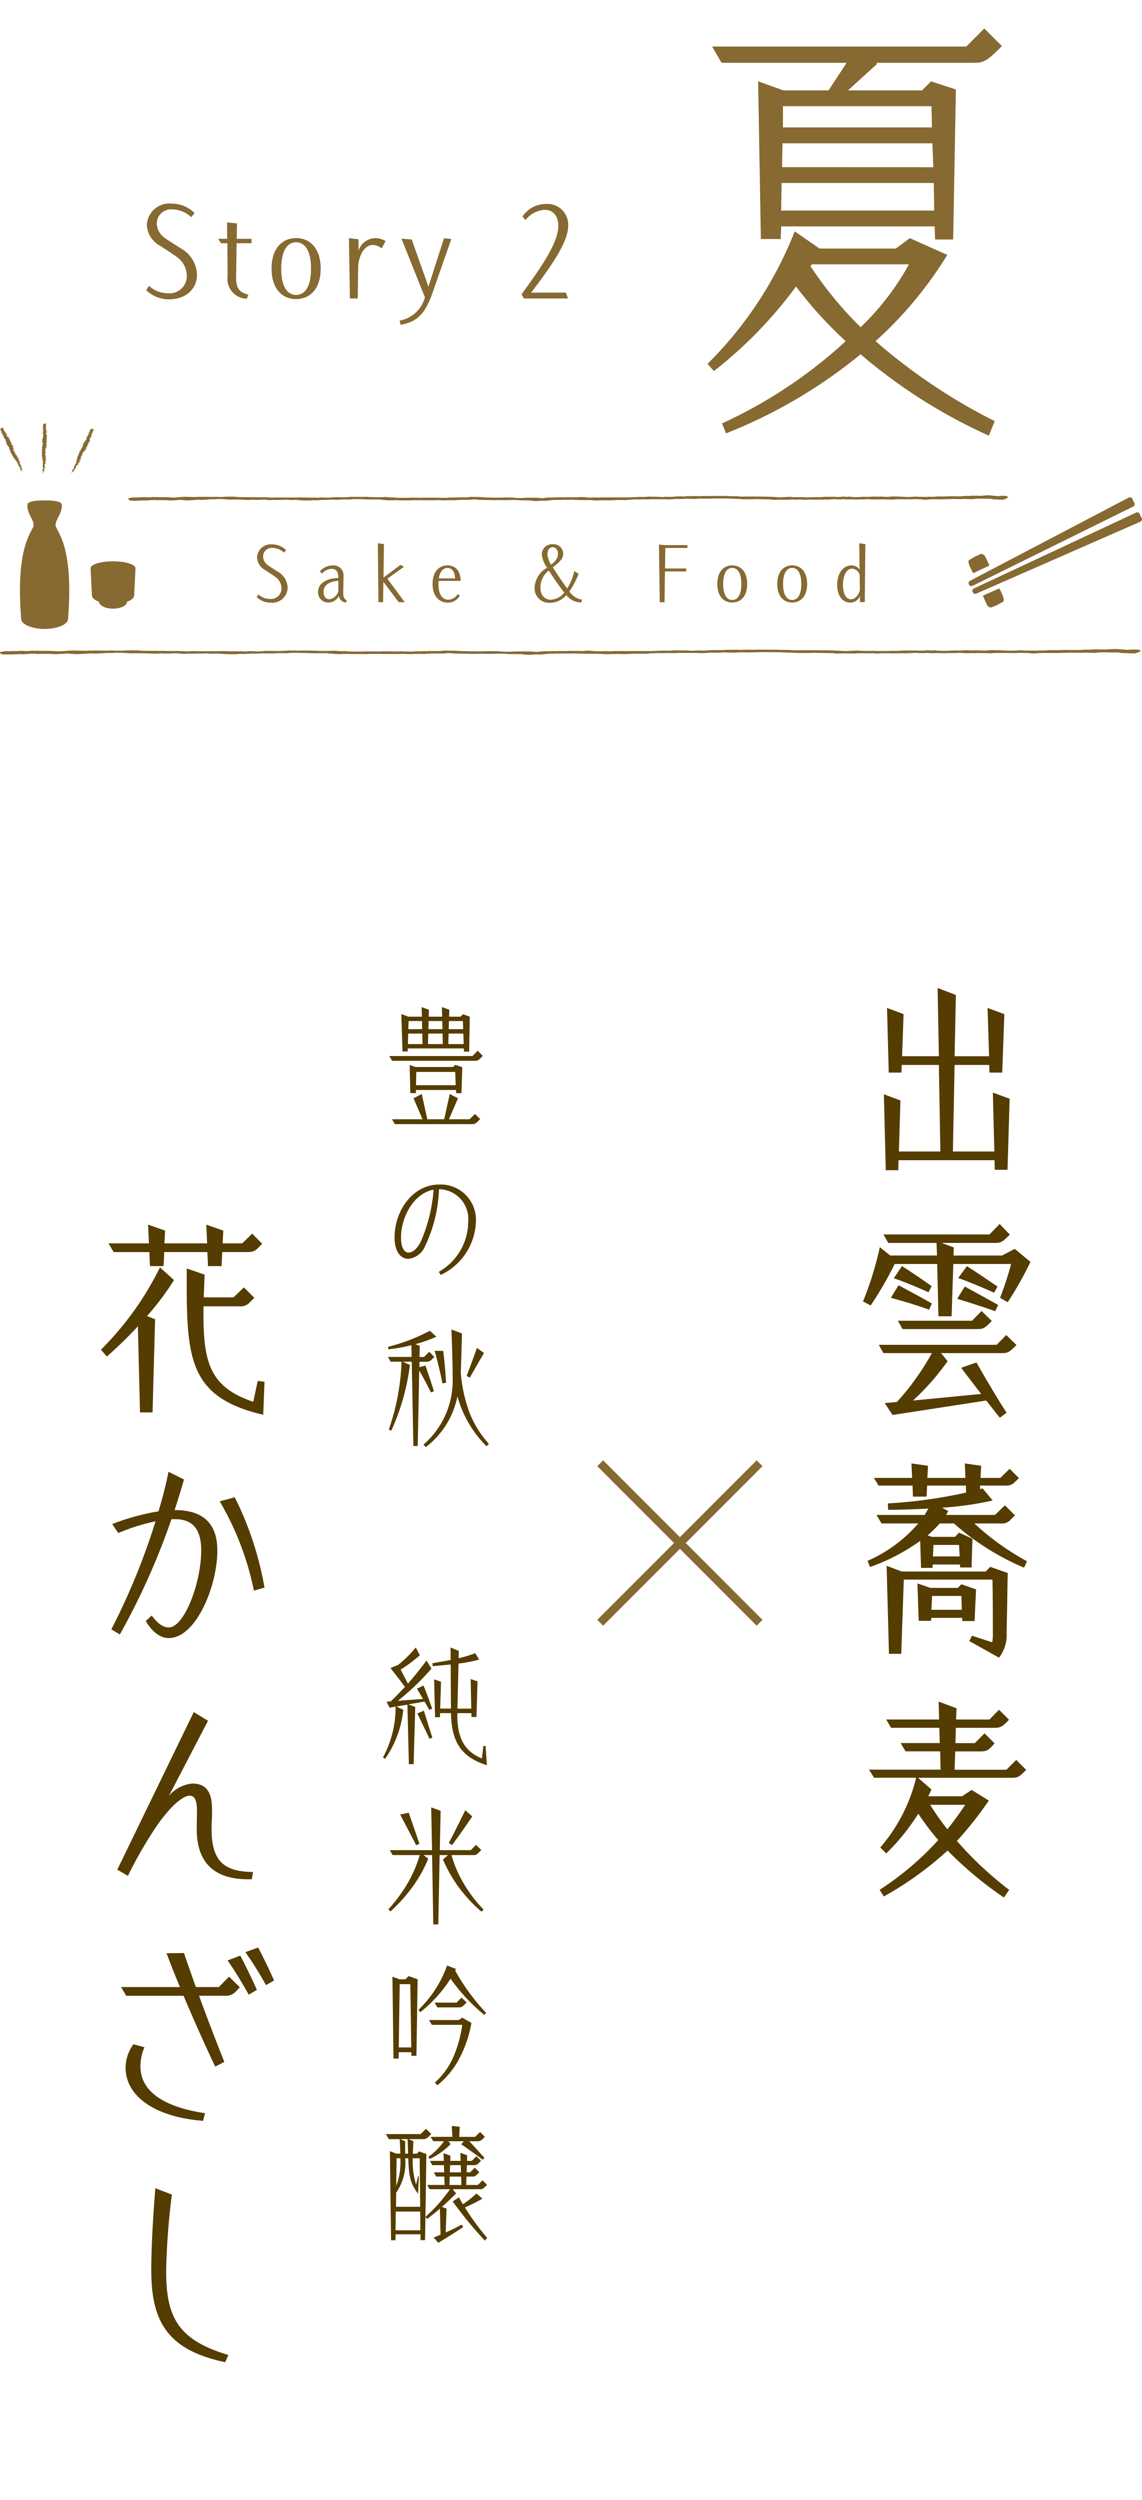 <svg xmlns="http://www.w3.org/2000/svg" width="138" height="302" viewBox="0 0 138 302">
  <g id="タイトル_夏" data-name="タイトル 夏" transform="translate(-650 -3238.856)">
    <rect id="長方形_1697" data-name="長方形 1697" width="137.917" height="302" transform="translate(650 3238.856)" fill="none"/>
    <g id="グループ_3234" data-name="グループ 3234" transform="translate(650 3242.295)">
      <path id="パス_1453" data-name="パス 1453" d="M-.112-15.421H.514l.08-4.223-.834-.289-.289.289h-1.38l.032-.835-.9-.321.032,1.156H-4.364l.016-.835L-5.23-20.8l.032,1.156H-6.835l-.85-.321.144,4.528h.626l.016-.369H-.128Zm-6.723-2.713.032-.979h1.621l.016.979Zm2.423,0,.032-.979h1.653l.016.979Zm2.455,0,.032-.979H-.24l.032.979Zm-4.926,1.8.032-1.268h1.7l.032,1.268Zm2.423,0,.032-1.268H-2.7l.032,1.268Zm2.455,0,.032-1.268H-.192l.048,1.268Zm-6.788,2.023H1.22c.337,0,.417-.048.947-.594l-.626-.626-.626.642H-9.13ZM-5.92-10.4v-.385h4.846l.016.385h.642l.1-3.147-.85-.273-.257.257H-5.953l-.722-.241.08,3.388Zm.016-.963.032-1.606h4.7l.064,1.606Zm-2.551,4.7H.867c.353,0,.449-.064.979-.61L1.22-7.891l-.658.642H-1.925L-.834-9.785l-.995-.514L-2.5-7.249H-4.54L-5.214-10.3l-.995.514,1.091,2.537H-8.809ZM-2.92,11.553A7.379,7.379,0,0,0,1.333,5.083,4.259,4.259,0,0,0-3.1.635C-6.306.635-8.5,3.8-8.5,7.041c0,1.622.69,2.569,1.685,2.569A2.473,2.473,0,0,0-4.845,8.149,17.412,17.412,0,0,0-3.128,1.2,3.6,3.6,0,0,1,.4,5.131,6.986,6.986,0,0,1-3.16,11.184Zm-3.9-2.7c-.513,0-.9-.626-.9-1.814,0-2.473,1.54-5.347,3.931-5.78A18.815,18.815,0,0,1-5.375,7.619C-5.792,8.374-6.273,8.856-6.819,8.856Zm2.086,23.506A10.209,10.209,0,0,0-.9,26.212,13.488,13.488,0,0,0,2.616,32.25l.289-.289A12.076,12.076,0,0,1,.434,27.85,18.009,18.009,0,0,1-.5,23.306c.032-.706.08-2.007.144-4.688l-1.268-.466c.112,3.147.144,4.608.144,5.828a10.205,10.205,0,0,1-3.514,8.06Zm-1.492-.128.53-.016.177-9.1c.417.674,1.107,2.007,1.412,2.633l.369-.145c-.241-.771-.5-1.541-1.027-3.1L-5.5,22.7l.016-.658h.834a.831.831,0,0,0,.69-.321c.08-.08.16-.161.273-.257l-.626-.626-.626.626h-.546l.032-1.349-.53-.193a18.194,18.194,0,0,0,2.535-.9l-.786-.723A22.378,22.378,0,0,1-9.29,20.24l.048.305a20.993,20.993,0,0,0,2.776-.5l.032,1.413H-9.306l.337.578h1.316a27.882,27.882,0,0,1-1.54,8.2l.3.128a27.066,27.066,0,0,0,2.247-7.932l-.867-.4h1.091Zm6.82-8.269c.112-.209,1.54-2.7,1.717-2.97l-.85-.626C.851,22.054.53,22.921.209,23.756Zm-3.306.69.433-.064c-.064-1.3-.177-2.537-.337-3.853l-1.043-.016C-3.353,21.749-2.9,23.659-2.711,24.655ZM2.664,70.784,2.5,68.456H2.231l-.177,1.509C.049,69.147-.914,67.621-.914,64.731V64.49h1.7l.016.466H1.4l.128-4.3-.834-.289.08,3.581H-.9L-.77,58.5a15.554,15.554,0,0,0,2.487-.482l-.465-.771a15.429,15.429,0,0,1-2.006.61l.016-.883-.995-.417.016,1.509c-.642.128-1.348.241-2.214.4l.048.353c.674-.064,1.412-.128,2.166-.209l.032,5.331h-1.3l.1-3.243-.834-.289.112,4.576h.594l.016-.5h1.316C-1.62,67.991-.433,69.8,2.664,70.784Zm-9.435-.128h.578L-6,63.736l-.834-.305,1.958-.337q.265.434.578,1.012l.337-.161c-.16-.466-.626-1.83-1.043-2.794l-.786.385.722,1.236L-8.1,63a30.138,30.138,0,0,0,4.06-3.886l-.594-.979c-.754,1-1.492,1.927-2.247,2.794l-.883-1.7A16.716,16.716,0,0,0-5.439,57.49l-.5-.931a14.511,14.511,0,0,1-2.118,2.1l-.931.385,1.749,2.264c-.546.594-1.123,1.188-1.717,1.766l-.513.032.369.723.722-.128A12.627,12.627,0,0,1-9.9,69.837l.257.177a12.572,12.572,0,0,0,2.2-5.925l-.834-.4,1.332-.225Zm2.5-3.067.337-.145c-.353-1.06-.674-2.152-1.027-3.243l-.786.321Zm.449,22.43.61-.016.16-8.365h1.011l-.61.53A16.712,16.712,0,0,0-.673,85.62a18.117,18.117,0,0,0,2.68,2.858l.257-.257A16.154,16.154,0,0,1-.176,85.01,14.212,14.212,0,0,1-1.62,81.638H1c.353,0,.433-.032.979-.61L1.349,80.4l-.642.642H-3.032l.1-4.753-1.139-.417.1,5.17H-9.066l.337.594h3.273a15.457,15.457,0,0,1-1.524,3.5,18.761,18.761,0,0,1-2.263,3.051l.257.257A20.482,20.482,0,0,0-6.37,85.54a16.383,16.383,0,0,0,1.942-3.468l-.562-.434h1.027Zm2.263-9.586c.53-.69,1.733-2.392,2.455-3.468l-.85-.739c-1.107,2.248-1.348,2.73-1.99,3.95Zm-4.333.016.4-.177c-.209-.626-1.075-3.131-1.3-3.757l-1.027.225C-6.53,79.2-6.354,79.535-5.888,80.45Zm8.248,20.5.209-.257a24.973,24.973,0,0,1-3.739-5.106l.1-.193-1.075-.417a14.014,14.014,0,0,1-3.466,5.363l.225.273A16.26,16.26,0,0,0-1.732,96.57,22.266,22.266,0,0,0,2.36,100.954ZM-8.632,106.22h.626l.016-.771h1.524v.434h.61l.144-9.248L-6.8,96.249l-.4.4h-.674l-.883-.321Zm.642-1.349.112-7.643h1.284l.112,7.643Zm4.653-4.833h2.6c.337,0,.449-.1.77-.417l.177-.177L-.4,98.85l-.61.61H-3.658Zm0,9.409a10.037,10.037,0,0,0,2.648-3.211,14.173,14.173,0,0,0,1.476-4.319l-1.107-.642-.433.289H-4.332l.337.578H-.32a14.878,14.878,0,0,1-1.027,3.773,9.041,9.041,0,0,1-2.279,3.2Zm5.488,8.991.209-.225C1.541,117.3,1.22,116.93.53,116.207h.979c.353,0,.53-.112.9-.546l-.578-.578-.594.594H-.689l.064-1.22-.963-.1.08,1.317H-4.139l.321.53h1.284a7.408,7.408,0,0,1-1.877,1.879l.144.273a8.693,8.693,0,0,0,2.551-1.814l-.289-.337H-.128l-.321.369C-.112,116.785,1.718,118.086,2.151,118.439Zm-11.072,9.73h.53l.016-.723h3.017v.706h.546l.16-10.4-.883-.321-.273.273H-6.29c.016-.466.048-.979.064-1.509l-.578-.241h1.749c.337,0,.465-.064.995-.626L-4.7,114.7l-.658.642H-9.547l.353.61h1.316c.032.61.064,1.2.08,1.75h-.481l-.786-.305Zm1.7-10.469v-1.493l-.578-.257h.883l.048,1.75Zm4,10.774c.562-.337,2.118-1.284,3.017-1.911l-.193-.289a17.92,17.92,0,0,1-1.926.947l.112-2.874-.562-.209c.658-.594,1.2-1.108,1.717-1.638l-.433-.5H1.83c.321,0,.385-.064.85-.53l-.546-.546-.562.562H.161l.032-1.012H.9c.3,0,.4-.064.85-.53l-.562-.546-.546.562H.209l.032-.867h.85c.353,0,.417-.064.85-.53l-.546-.546-.562.562H.257l.016-.674-.818-.305.032.979H-1.764l.016-.626-.834-.305.032.931H-4.236l.3.514h1.4l.032.867H-3.754l.289.514h.979l.032,1.012h-2.1l.289.514H-1.8a18.624,18.624,0,0,1-2.969,3.34l.209.257c.594-.466,1.107-.867,1.54-1.252l.08,3.147c-.369.161-.674.289-.834.337Zm-5.1-4.351.016-1.7a6.326,6.326,0,0,0,1.091-4.159h.369c.08,2.328.273,3.051,1.187,4.287l.1-2.087-.1-.032-.241,1.012a9.494,9.494,0,0,1-.4-3.179h.834l.064,5.86ZM-8.3,121.6l.048-3.34H-7.8A7.884,7.884,0,0,1-8.3,121.6Zm6.483-1.638.032-.867H-.5l.032.867Zm-.048,1.525.032-1.012h1.38l.032,1.012Zm4.284,6.728.273-.337A30.008,30.008,0,0,1,0,124.2a20.011,20.011,0,0,0,2.118-1.06l-.722-.626a10.963,10.963,0,0,1-1.637,1.3c-.16-.273-.321-.546-.481-.835l-.754.5A48.817,48.817,0,0,0,2.424,128.217Zm-10.8-1.252.032-2.264h2.953l.016,2.264Z" transform="translate(56.178 139.018)" fill="#553c00"/>
      <path id="パス_1454" data-name="パス 1454" d="M-10.069-27.87h1.643l.077-1.7h5.212l.077,1.7h1.643l.077-1.7H1.741c.9,0,1-.257,1.746-1L2.28-31.8,1.073-30.619H-1.289l.077-1.541-2.054-.719.1,2.261H-8.323l.077-1.541L-10.3-32.88l.1,2.261h-4.878l.616,1.053h4.313ZM-11.276-10.2h1.515l.308-11.252-.976-.385a33.513,33.513,0,0,0,3.261-4.342l-1.695-1.541A37.188,37.188,0,0,1-16-17.774l.719.822A49.386,49.386,0,0,0-11.533-20.6Zm14.891.283L3.769-13.9,2.948-14,2.409-11.48C-2.957-13.3-3.7-16.336-3.6-23.015H.714a1.48,1.48,0,0,0,1.258-.462l.565-.565L1.279-25.3.021-24.094H-3.574c.026-.848.077-1.773.1-2.749l-2.157-.745v2.029C-5.628-16.284-5.011-11.943,3.615-9.913Zm-11.4,26.974c3.261,0,5.854-6.243,5.854-10.584C-1.93,2.957-3.959,1.6-7.04,1.6h-.051c.411-1.284.8-2.518,1.13-3.7l-1.874-.925C-8.144-1.461-8.554.131-9.042,1.75a27.786,27.786,0,0,0-5.6,1.541l.745,1.079A24.165,24.165,0,0,1-9.4,2.957a81.557,81.557,0,0,1-5.34,13.05l1.027.617A85.341,85.341,0,0,0-7.476,2.7h.436c1.849,0,3.158.9,3.158,3.776,0,3.879-2.028,9.3-3.928,9.3-.719,0-1.386-.539-2.054-1.439l-.719.668C-9.812,16.29-8.863,17.061-7.784,17.061Zm10.27-5.729,1.284-.36A39.488,39.488,0,0,0,.175.054L-1.648.542A34.9,34.9,0,0,1,2.486,11.332ZM2.229,46.193l.154-.873c-3.44-.051-5.007-1.233-5.007-5.164,0-.334,0-.694.026-1.079.026-.411.026-.848.026-1.31,0-1.516-.334-3.134-2.362-3.134a4.222,4.222,0,0,0-2.85,1.49l4.724-9.069L-4.78,26l-9.243,19.036,1.284.745a51.222,51.222,0,0,1,3.594-6.191C-7.784,37.664-6.218,36.1-5.268,36.1c.668,0,.873.719.873,1.85,0,.8-.026,1.464-.026,2.184,0,3.956,2,6.063,6.213,6.063Zm1.72,12.794.976-.565C4.334,57.112,3.641,55.647,3,54.44L1.459,55A45.782,45.782,0,0,1,3.949,58.987Zm-6.136,9.839,1.1-.565c-.873-2.184-2.054-5.241-3.055-7.99h3.081a1.648,1.648,0,0,0,1.284-.437l.565-.591L-.518,57.959l-1.232,1.259H-4.524c-.591-1.644-1.1-3.108-1.438-4.11l-2.105.026c.385,1.053.95,2.492,1.617,4.085h-7.112l.616,1.053h6.932C-4.78,63.2-3.317,66.463-2.187,68.826Zm4.057-8.683.976-.591c-.591-1.336-1.361-2.9-2-4.136l-1.54.591C.149,57.189,1.1,58.781,1.869,60.143Zm-5.52,15.234.231-.925c-4.211-.617-7.805-2.235-7.805-5.652a5.762,5.762,0,0,1,.488-2.312l-1.335-.36a4.876,4.876,0,0,0-.95,2.8C-13.022,72.474-9.376,74.94-3.651,75.377Zm2.67,29.158.385-.873c-6.213-1.824-7.523-4.727-7.523-10.173a86.03,86.03,0,0,1,.693-9.2l-2-.771c-.282,3.6-.488,6.962-.488,9.891C-9.915,99.474-8.092,103.045-.98,104.535Z" transform="translate(28.195 177.379)" fill="#553c00"/>
      <path id="パス_1452" data-name="パス 1452" d="M-12.773-10.384h1.515l.026-1.207H.372L.4-10.435h1.54l.257-8.58L.167-19.761l.18,7.116H-4.66L-4.454-23.1H-.269l.026.925H1.3l.257-7.065-2.028-.745.18,5.832H-4.454l.154-7.4L-6.508-32.4l.154,8.246H-10.8l.18-5.087-2-.745.205,7.81h1.54l.026-.925h4.493l.18,10.456h-5.007L-11-18.81l-2-.745ZM-6.406,7.265h1.592l.205-6.32H2.375A39.765,39.765,0,0,1,1.04,5.03l.924.539A42.517,42.517,0,0,0,4.711.689L2.812-.879l-1.54.8H-4.583l.026-.976L-6.02-1.6H.449c.745,0,.9-.154,1.772-1L.989-3.884-.244-2.625H-13.055l.591,1.028h5.828l.051,1.516h-5.648l-1.258-1A40.234,40.234,0,0,1-15.52,5.467l.924.488a42.479,42.479,0,0,0,2.9-5.01H-6.56Zm-1.207-2.9.385-.745C-7.843,3.18-9.846,1.793-10.822,1.2L-11.8,2.667C-10.513,3.1-8.973,3.746-7.612,4.362Zm7.933.051.411-.745c-.565-.385-2.67-1.824-3.7-2.466L-4.018,2.641C-2.965,3-1.04,3.8.321,4.414ZM-7.535,6.469l.334-.745c-.642-.385-3-1.67-4.031-2.209l-.924,1.516C-11.1,5.313-9.05,5.9-7.535,6.469Zm7.985.18L.809,5.9c-.616-.36-2.953-1.644-4.031-2.235l-.924,1.49C-3.094,5.467-.886,6.16.449,6.649ZM-10.745,8.807h9.063c.719,0,.924-.154,1.72-.976L-1.194,6.623-2.349,7.8h-8.96ZM1.014,19.519l.822-.617c-.591-.822-2.747-4.444-3.646-6.063l-1.849.642c.591.8,1.515,2,2.413,3.16l-8.241.8A29.4,29.4,0,0,0-5.3,12.686c-.231-.283-.513-.642-.8-.976H1.3c.719,0,.9-.154,1.72-.976L1.785,9.526.629,10.708H-13.62l.565,1H-7.2a29.472,29.472,0,0,1-2.08,3.263,26.237,26.237,0,0,1-2.157,2.646l-1.463.128.95,1.439L-.629,17.438C-.013,18.235.578,18.98,1.014,19.519ZM-8.511,37.656h1.386l.026-.411h3.286l.026.36H-2.4l.1-3.468-1.617-.745-.488.514H-7.227l-.488-.18a15.5,15.5,0,0,0,1.463-1.439h1.72a30.91,30.91,0,0,0,8.473,5.343L4.3,36.86a31.541,31.541,0,0,1-6.367-4.573H1.117A1.412,1.412,0,0,0,2.349,31.8l.488-.488L1.631,30.1.424,31.259H-5.481l.257-.462-.745-.411a39.111,39.111,0,0,0,6.111-.873l-1.207-1.464-.308.1v-.437H1.708a1.362,1.362,0,0,0,1.078-.385l.539-.514L2.2,25.685l-1.13,1.1H-1.322l.077-1.464-1.977-.283.077,1.747h-4.6l.077-1.464-2-.283.077,1.747h-4.621l.565.925h4.108l.051,1.336h1.643l.077-1.336h4.673l.026.848a58.55,58.55,0,0,1-9.448,1.31l.026.771c1.438,0,3.132-.051,4.878-.154l-.462.771H-13.9l.616,1.028h4.442a17.064,17.064,0,0,1-6.136,4.521l.308.745a24.2,24.2,0,0,0,6.059-3.16Zm1.438-1.387L-7,34.882h3.081l.077,1.387ZM.912,48.5a4.41,4.41,0,0,0,.924-2.723c0-.8.026-2,.051-2.98.026-1.413.051-3.468.077-4.521l-2.105-.745-.565.565H-10.847L-12.67,37.4l.282,10.636H-10.9l.308-8.966H.116c.051,1.644.051,5.266.051,6.371A5.919,5.919,0,0,1,.09,46.648l-2.439-.8-.334.642ZM-3.53,44.079h1.489l.18-3.828-1.772-.617-.436.437H-7.381l-1.566-.539.154,4.521H-7.3l.026-.36H-3.53Zm-3.723-1.362.077-1.67h3.543l.051,1.67ZM1.5,77.475l.642-.925a42.678,42.678,0,0,1-6.316-5.909A43.221,43.221,0,0,0-.321,65.761L-2.4,64.476l-1.155.771H-7.638l.385-.822L-8.87,63.012H2.452c.822,0,1-.206,1.746-.951L2.991,60.854,1.81,62.036H-4.454l.077-2.209h3.03c.8,0,1.053-.18,1.72-.976L-.834,57.643l-1.181,1.182H-4.352l.051-1.85H.4c.745,0,1-.206,1.72-.976L.912,54.791-.244,55.973H-4.275l.051-1.362-2.157-.8.051,2.158h-6.393l.591,1H-6.3l.051,1.85h-4.724l.591,1H-6.2l.051,2.209H-14.8l.616.976H-9.1a20.085,20.085,0,0,1-4.339,8.426l.719.719a25.6,25.6,0,0,0,3.877-4.8,31.341,31.341,0,0,0,2.413,3.186,35.717,35.717,0,0,1-7.086,6.011l.513.8A40.723,40.723,0,0,0-5.3,71.8,44.7,44.7,0,0,0,1.5,77.475Zm-6.829-8.246a30.931,30.931,0,0,1-2.08-2.954h4.236C-3.889,67.354-4.608,68.33-5.327,69.229Z" transform="translate(119.809 148.306)" fill="#553c00"/>
      <g id="グループ_3156" data-name="グループ 3156" transform="translate(72.53 173.323)">
        <path id="パス_1253" data-name="パス 1253" d="M10865-13518.183l19.257,19.268" transform="translate(-10864.999 13518.183)" fill="none" stroke="#876932" stroke-width="1"/>
        <path id="パス_1254" data-name="パス 1254" d="M10884.256-13518.183l-19.257,19.268" transform="translate(-10864.999 13518.183)" fill="none" stroke="#876932" stroke-width="1"/>
      </g>
      <g id="グループ_3218" data-name="グループ 3218">
        <path id="パス_1449" data-name="パス 1449" d="M42.457-44.376H44.64L44.967-62.5l-3-.983-1.091,1.092H31.928l3.546-3.221-.164-.109H47.2c1.255,0,1.691-.382,3.328-2.02L48.4-69.87l-2.182,2.184H15.506l1.146,1.965H31.764l-2.182,3.33H24.126l-3.055-1.092L21.4-44.431h2.4l.055-1.529H42.4ZM24.071-57.915V-60.48h17.95l.055,2.566Zm-.109,4.8L24.017-56H42.13l.109,2.893Zm-.109,5.241.055-3.33H42.294l.055,3.33Zm25.1,27.186.709-1.747a68.944,68.944,0,0,1-14.4-9.663A47.179,47.179,0,0,0,43.93-42.52L39.4-44.54l-1.691,1.256H28.49l-3-2.074a46.4,46.4,0,0,1-10.53,16l.764.873A52.047,52.047,0,0,0,25.653-38.7a48.833,48.833,0,0,0,6,6.606,57.19,57.19,0,0,1-14.949,9.936l.491,1.2A60.948,60.948,0,0,0,33.455-30.51,64.5,64.5,0,0,0,48.95-20.684Zm-15.495-13.1a43.791,43.791,0,0,1-6.056-7.37l.164-.218h11.73A31.459,31.459,0,0,1,33.455-33.785Z" transform="translate(70.542 69.87)" fill="#876932"/>
        <g id="グループ_3212" data-name="グループ 3212" transform="translate(117.029 56.639)">
          <path id="パス_1270" data-name="パス 1270" d="M2136.085-563.255a.444.444,0,0,0-.276.049L2116.716-553.2a.325.325,0,0,0-.2.4l.06.124a.247.247,0,0,0,.183.128.441.441,0,0,0,.27-.042l19.322-9.537a.328.328,0,0,0,.205-.4l-.288-.6A.244.244,0,0,0,2136.085-563.255Z" transform="translate(-2116.488 563.261)" fill="#876932"/>
          <path id="パス_1271" data-name="パス 1271" d="M2138.02-556.091l-19.52,9.127a.431.431,0,0,0-.2.184.244.244,0,0,0-.014.223l.06.123a.326.326,0,0,0,.433.1l19.747-8.654a.447.447,0,0,0,.21-.185.247.247,0,0,0,.016-.227l-.288-.6A.33.33,0,0,0,2138.02-556.091Z" transform="translate(-2117.802 557.952)" fill="#876932"/>
          <path id="パス_1272" data-name="パス 1272" d="M2123.275-519.24c.133.294.352.861.464,1.054.128.218.14.237.279.313a.362.362,0,0,0,.365.023c.229-.089.436-.177.61-.26s.51-.286.669-.356c.131-.057.161-.218.123-.384a1.676,1.676,0,0,0-.145-.461,8.763,8.763,0,0,0-.378-.8Z" transform="translate(-2121.531 531.114)" fill="#876932"/>
          <path id="パス_1273" data-name="パス 1273" d="M2118.99-535.053c-.141-.29-.377-.85-.494-1.04-.134-.214-.147-.233-.287-.3a.362.362,0,0,0-.365-.012c-.226.1-.43.189-.6.278s-.5.3-.658.375c-.129.061-.155.223-.111.388a1.67,1.67,0,0,0,.158.456,8.57,8.57,0,0,0,.4.787Z" transform="translate(-2116.453 543.29)" fill="#876932"/>
        </g>
        <g id="グループ_3211" data-name="グループ 3211" transform="translate(0 47.746)">
          <path id="パス_1274" data-name="パス 1274" d="M1770.961-570.018c0-.726.842-1.423.746-2.477-.051-.565-2.072-.5-2.072-.5s-2.021-.062-2.072.5c-.1,1.054.746,1.751.746,2.477s-2.246,2.188-1.505,11.34c.069.854,1.746,1.211,2.831,1.211s2.762-.358,2.831-1.211C1773.208-567.83,1770.961-569.292,1770.961-570.018Z" transform="translate(-1764.245 582.261)" fill="#876932"/>
          <path id="パス_1275" data-name="パス 1275" d="M1812.632-537.106c0-.467-1.215-.846-2.714-.846s-2.714.379-2.714.846l.17,3.385h.013c.064.261.375.491.837.657.014.462.767.834,1.7.834s1.682-.372,1.695-.834c.462-.165.773-.4.837-.657h.013Z" transform="translate(-1796.26 554.571)" fill="#876932"/>
          <g id="グループ_3184" data-name="グループ 3184" transform="translate(0 0.501)">
            <path id="パス_1285" data-name="パス 1285" d="M1767.577-589.124c.017-.006.052-.027.041-.031l-.063.028Z" transform="translate(-1764.956 594.523)" fill="#876932"/>
            <path id="パス_1286" data-name="パス 1286" d="M1767.538-589.55a.428.428,0,0,0-.144.063c.063-.024.039-.008.114-.037.011,0-.013.024-.036.035.017-.006-.007.019.033,0,.042-.036.038-.05-.007-.041A.184.184,0,0,1,1767.538-589.55Z" transform="translate(-1764.829 594.835)" fill="#876932"/>
            <path id="パス_1287" data-name="パス 1287" d="M1766.8-593.355l0,.009A.014.014,0,0,0,1766.8-593.355Z" transform="translate(-1764.355 597.841)" fill="#876932"/>
            <path id="パス_1288" data-name="パス 1288" d="M1765.917-595.656s.01,0,.015,0A.017.017,0,0,0,1765.917-595.656Z" transform="translate(-1763.662 599.661)" fill="#876932"/>
            <path id="パス_1289" data-name="パス 1289" d="M1766.048-596.2a.021.021,0,0,0,0,.007S1766.053-596.2,1766.048-596.2Z" transform="translate(-1763.764 600.089)" fill="#876932"/>
            <path id="パス_1290" data-name="パス 1290" d="M1766.816-593.441l.013-.023C1766.809-593.454,1766.817-593.45,1766.816-593.441Z" transform="translate(-1764.372 597.927)" fill="#876932"/>
            <path id="パス_1291" data-name="パス 1291" d="M1767.144-589.67a.052.052,0,0,0,.019,0l-.01,0Z" transform="translate(-1764.631 594.934)" fill="#876932"/>
            <path id="パス_1292" data-name="パス 1292" d="M1767.519-592.541l0,0,.026-.011Z" transform="translate(-1764.927 597.203)" fill="#876932"/>
            <path id="パス_1293" data-name="パス 1293" d="M1767.641-591.8a.462.462,0,0,0-.075.034.1.1,0,0,1,.039-.012Z" transform="translate(-1764.964 596.611)" fill="#876932"/>
            <path id="パス_1294" data-name="パス 1294" d="M1768.058-590.373h0Z" transform="translate(-1765.353 595.485)" fill="#876932"/>
            <path id="パス_1295" data-name="パス 1295" d="M1767.315-593.121l.018-.012Z" transform="translate(-1764.766 597.666)" fill="#876932"/>
            <path id="パス_1296" data-name="パス 1296" d="M1755.448-612.906l.009-.005C1755.452-612.909,1755.448-612.907,1755.448-612.906Z" transform="translate(-1755.397 613.291)" fill="#876932"/>
            <path id="パス_1297" data-name="パス 1297" d="M1756.248-614.483h0l.029-.016Z" transform="translate(-1756.028 614.545)" fill="#876932"/>
            <path id="パス_1298" data-name="パス 1298" d="M1766.036-597.062h0C1766.043-597.061,1766.041-597.062,1766.036-597.062Z" transform="translate(-1763.756 600.77)" fill="#876932"/>
            <path id="パス_1299" data-name="パス 1299" d="M1762.4-603.278c-.039.041-.071.008-.111.06C1762.308-603.232,1762.38-603.243,1762.4-603.278Z" transform="translate(-1760.798 605.681)" fill="#876932"/>
            <path id="パス_1300" data-name="パス 1300" d="M1767.153-589.712a.01.01,0,0,1,0-.006S1767.151-589.712,1767.153-589.712Z" transform="translate(-1764.636 594.968)" fill="#876932"/>
            <path id="パス_1301" data-name="パス 1301" d="M1762.273-602.994h0l0,.005Z" transform="translate(-1760.782 605.456)" fill="#876932"/>
            <path id="パス_1302" data-name="パス 1302" d="M1765.049-598.565a.153.153,0,0,0-.021.016A.134.134,0,0,0,1765.049-598.565Z" transform="translate(-1762.961 601.957)" fill="#876932"/>
            <path id="パス_1303" data-name="パス 1303" d="M1765.347-597.227l0-.01C1765.347-597.232,1765.347-597.229,1765.347-597.227Z" transform="translate(-1763.212 600.908)" fill="#876932"/>
            <path id="パス_1304" data-name="パス 1304" d="M1764.465-599.029c0-.005.009-.01,0-.011l-.006.005C1764.467-599.037,1764.471-599.037,1764.465-599.029Z" transform="translate(-1762.511 602.332)" fill="#876932"/>
            <path id="パス_1305" data-name="パス 1305" d="M1764.144-599.623l-.009.008.005,0Z" transform="translate(-1762.255 602.793)" fill="#876932"/>
            <path id="パス_1306" data-name="パス 1306" d="M1756.482-611.133a.526.526,0,0,1,.043-.032C1756.49-611.142,1756.467-611.155,1756.482-611.133Z" transform="translate(-1756.209 611.912)" fill="#876932"/>
            <path id="パス_1307" data-name="パス 1307" d="M1767.191-589.728a.058.058,0,0,1-.024.008l.005,0Z" transform="translate(-1764.649 594.975)" fill="#876932"/>
            <path id="パス_1308" data-name="パス 1308" d="M1762.524-598.029l0-.026A.038.038,0,0,0,1762.524-598.029Z" transform="translate(-1760.98 601.553)" fill="#876932"/>
            <path id="パス_1309" data-name="パス 1309" d="M1758.7-606.459h-.009S1758.7-606.457,1758.7-606.459Z" transform="translate(-1757.961 608.194)" fill="#876932"/>
            <path id="パス_1310" data-name="パス 1310" d="M1762.344-598.455a.138.138,0,0,0,.03-.032l-.014.005Z" transform="translate(-1760.841 601.895)" fill="#876932"/>
            <path id="パス_1311" data-name="パス 1311" d="M1756.707-611.167h0Z" transform="translate(-1756.39 611.913)" fill="#876932"/>
            <path id="パス_1312" data-name="パス 1312" d="M1755.329-614.047c.008.021.071-.027.112-.045.031.013-.045.039-.075.066.025.005.093-.018.1,0a.1.1,0,0,1-.029.017c.062-.014.026.046.1.027l-.016.012a1,1,0,0,1,.092-.055c.005.008.051-.007.008.021,0-.006-.02,0-.035.008h.024c-.06.044-.029,0-.076.026.03.007.093,0,.082.023-.061.038-.037-.022-.083.028l.013-.035c-.09.072,0-.017-.1.057,0,.039.047.015.043.054.038-.013.05-.031.088-.043.082.007-.141.12-.044.1.045-.015.126-.056.095-.011l-.074.032c.006.032.109-.04.076.016-.03.01-.034-.009-.04,0-.046.05.047-.009.054.006l-.061.038c.024.024.085.032.113.059a.133.133,0,0,0-.057.032c.051.024.035.093.018.154l.061-.014s-.021.02-.033.022c-.013.027.034-.018.059-.023.008.007-.025.029-.044.032.059,0,.137.024.093.086l-.019,0c-.011.035.123-.036.083.013h-.011c0,.062.076.089.013.172.081-.036-.011.068.1.011-.04.058-.063.061-.08.12,0,.013.075-.022.093-.015l-.057.032.068-.015-.063.047.02,0a.089.089,0,0,1,.037-.033c.035.005-.017.069-.046.085l.07.019a.116.116,0,0,1-.052.01c.069-.008-.057.038.006.03a.226.226,0,0,1,.047-.023c-.029.03-.017.056.006.066l-.041.018c.006.039.053.06.071.1.012-.024.081-.058.093-.051l-.057.038c.04-.013.017-.024.069-.035,0,.018-.063.047-.087.05l.029.006c-.017.011-.029.012-.052.024.041-.014-.046.063.024.037l-.017.011c.018.038.047.044.064.073.052-.028.046-.01.092-.024-.005.032-.034.079-.017.1.035,0,.047-.019.082-.027-.047.027-.029.052-.07.057a.141.141,0,0,0,.088.057c.017-.015.023-.025.04-.031s-.011.028-.034.039h-.006c.093.007-.086.184.03.166h-.006l.069.01c0,.022-.04.009-.063.038.1,0,.02.072.089.077-.126.1.055.088-.016.173l.032-.02c.037-.009-.013.021-.018.033.025-.015.025-.026.045-.031.077.056.03.188.039.284.005.034.177-.078.117,0l-.066.023c.1.018.056.122.145.145-.016,0-.034.014-.036.009-.038.037.02.046.056.026,0,.011-.031.02-.047.036s.071,0,.03.03a.03.03,0,0,1-.02,0c.025,0,.013.04.06,0-.014.035.042.029.021.063.062-.02-.01.052.073.011-.084.044-.049.075,0,.067-.027.009-.02.026-.058.04.009.015.031.021.073-.006-.086.084.108.013-.012.1a.5.5,0,0,1,.158.079c-.084.045-.031-.042-.117.009.053.021.135,0,.135.054-.006.017-.039.014-.055.019.053.021.029.081.091.091a.055.055,0,0,1-.026,0c.006.005,0,.023.033,0h-.014c.049-.042.127-.036.157-.051-.114.048-.011.05-.156.107a.109.109,0,0,0,.055-.019c0,.011-.018.021-.05.03.033.013.068-.018.078.005a.484.484,0,0,1-.05.019c.041-.008.082-.017.076.011-.012.005-.025.015-.027.009.021.03.121,0,.1.058-.084.033-.02.027-.088.067l.03.008.03-.026c.007.018.064,0,.049.032l-.034,0,.028.025.017-.032c.044,0,.086-.05.078-.017-.009,0,.007.017-.029.048h0c.026,0,.053-.008.042.014s-.077.04-.091.05c.061-.024.035.031.1.007a.31.31,0,0,0-.059.03l.05-.019a.1.1,0,0,1-.047.036c0,.028.083-.056.059-.007,0,0-.011,0-.021,0-.006.039.056.038.045.076-.065.046-.028-.013-.082.028.03.03.12.031.121.076l0-.011c.1-.049-.035.054.019.046a.169.169,0,0,0-.046.019c0,.033.048.037.1.057l-.027.009c-.015.027.005.045,0,.067.027-.009.028,0,.061-.024-.119.128.121.05.023.159,0-.005-.028,0-.026,0l.041.024c.041-.027.023-.019.053-.045.027-.009.052-.01.056,0-.036,0-.068.038-.088.058.012-.008.028-.014.041-.022-.066.061.087-.044.049.01l-.023.011c.016,0,.05,0,.049.01-.047.032-.028,0-.069.024.01.013.107-.022.065.018-.017,0-.021-.008-.038-.006-.051.047-.035.04-.039.056v0l-.014.039.012-.015c.137-.053.042.025.138,0-.091.02-.048.022-.1.051-.012.015-.025.034-.042.04.051-.013-.026.039.048.019-.017.011,0,.014-.042.036.021.008.029-.021.052-.032.073-.01-.048.1.053.084.048.01.112-.018.155-.008a.123.123,0,0,1-.069.029c-.019.029-.009.038.018.041a.136.136,0,0,0-.047.031c.01.009.069-.029.049,0a.72.72,0,0,1-.077.029c.023,0,.063,0,.085,0a.173.173,0,0,1-.074.025.108.108,0,0,0,.1,0l.013-.02c.005,0-.041.026-.052.027-.045.008.008-.029.026-.039l.016,0c.1-.068-.036-.03-.039-.052l.08-.034-.073.015c.018-.015.059-.042.075-.039.031-.035-.033,0,0-.033a.027.027,0,0,1,.013-.007h-.029c.017-.006.053-.032.046-.018.032-.049-.077-.008-.023-.049h.006c-.042-.02-.058.028-.136.039l.13-.094-.058.028s0-.014.024-.025c-.045.008-.023.016-.063.028.043-.045-.046-.033.041-.087-.046.018-.025.034-.064.033.094-.059-.027-.012.01-.052.052-.023.033.006.07-.034-.088.037,0-.04-.019-.045-.067.036-.042-.013-.074-.022.023-.011.017-.062.031-.1l.011-.006c-.069.034-.067.005-.088,0a.189.189,0,0,1,.08-.03l-.007-.014a.066.066,0,0,1-.049.005l.052-.025c-.012-.017-.078-.005-.056-.049-.048.025-.121.092-.166.084a.279.279,0,0,1,.082-.039s-.025,0-.016-.007l.048-.014c.013-.022-.039.014-.039,0,.036-.02.023-.021.052-.036,0,0-.011.016,0,.012a.107.107,0,0,1,.043-.057c-.02.012-.049.027-.057.023s.04-.031.054-.052c-.027.009-.007-.017-.061.012,0-.006.022-.021.036-.031-.029,0-.029-.042-.082,0l0,0h0c-.069,0,0-.085-.04-.1l.018-.01c-.03-.008-.033-.036-.079-.028,0-.006.027-.032.05-.041-.021-.007-.042,0-.022-.036.039,0,.026-.021.031,0,.006-.028.033-.048-.026-.041.05-.019.052-.047.033-.048l-.027.032c-.012-.006-.012-.018-.012-.029l.063-.029c.055-.08-.161,0-.05-.1-.048.013-.02.038-.074.056,0-.023.078-.09.076-.1.022-.043-.1.027-.09-.012-.02.015-.077.051-.107.043,0-.022.081-.073.1-.071,0,0,0,.009-.01.013a.044.044,0,0,0,.044-.017l-.023.01c.018-.021,0-.045.042-.059a.041.041,0,0,0-.045.031c.021-.041-.016-.037-.006-.072-.01.01-.034.028-.036.024.01-.05-.049.008-.07-.011.027-.032.082-.039.042-.048a.115.115,0,0,1,.077-.039c-.052,0,.008-.056.01-.072h.023a.018.018,0,0,1-.019-.012l-.04.031c0-.011,0-.017.02-.027-.032.009-.07.046-.116.054.018-.021-.037-.014.02-.049-.006.039.057-.035.078-.017-.009,0-.012-.006-.007-.017a.027.027,0,0,1,.017-.006c.039-.056-.071.024-.084,0,.034-.015.059-.041.05-.042s-.052.036-.082.039c.017-.032-.028-.009-.03-.02l-.007.017c-.034.014-.034,0-.05,0,.025-.015.023,0,.032-.009-.064.018.044-.064,0-.062.018-.021.061-.035.072-.051-.053,0,.033-.048-.012-.052a.1.1,0,0,1-.08.034l.049.02-.075.012c0,.012.039.008.035.019a.091.091,0,0,0-.064.029c.058-.052-.053-.009-.017-.052l.109-.06c.035-.054-.079-.017-.068-.067l-.013.022c-.045.019-.016-.018-.039-.02a.273.273,0,0,0,.067-.051c-.026.016-.01-.027-.084.01l.04-.042c.006-.039-.119.025-.12-.008.043-.014.063-.04.1-.038,0-.009,0-.021-.026-.007.02-.018-.061,0-.031-.025-.018.005-.056.025-.058.013a.106.106,0,0,1,.018-.01c-.018.01-.032,0-.068.029.1-.091-.046-.073.04-.151a.2.2,0,0,1-.056-.046c.012-.005.018-.01.016,0,.022-.043-.111.043-.088-.006.052-.047.039,0,.057-.024.117-.07-.033-.025.028-.082h.009c.034-.037-.062-.01-.065-.038a.1.1,0,0,0,.018-.01.164.164,0,0,1-.131-.015c.05-.019.03,0,.075-.034-.012-.006-.075.045-.1.032a.4.4,0,0,1,.087-.078l.012.018c.061-.046-.014-.024-.008-.04l.029-.015c-.024-.024-.1.016-.106-.019l-.02.015c-.08.023.033-.037-.028-.024l.07-.045a.4.4,0,0,1-.113-.014.461.461,0,0,1,.137-.013.046.046,0,0,0-.062-.021c.009,0,.03,0,.021.007q-.1.027-.11-.008c.142-.074.007-.078.109-.155-.071-.011-.016-.091-.047-.133-.1.077-.01-.012-.12.054-.012-.007-.012-.012-.006-.017l.051-.07c.029-.026.03,0,.055-.019,0-.028.043-.036.065-.069-.039.026-.062.024-.053,0l-.042.048c-.076,0,.08-.081.005-.081l.041-.009c-.029-.005-.03-.063-.128-.03.012-.01.04-.031.052-.028-.006-.048-.14-.037-.1-.1l.029-.012c-.012,0-.058.016-.035-.009.012-.006.029-.012.029-.017s-.058.007-.047-.012l.035-.009c.017-.06-.1-.019-.139-.042a.165.165,0,0,0,.1-.114l.012-.006c-.012-.052-.1-.041-.157-.067.075-.075-.007-.11.022-.181a.136.136,0,0,1-.075.031c.011-.019-.07,0,.005-.036v0c.069-.048.04-.058.034-.075l-.1.051c.121-.12-.1-.082.01-.175-.029,0-.035-.01-.064-.006l.052-.028a.089.089,0,0,0-.03-.081l.041-.013c-.006-.022-.162.059-.174.042l.075-.049c-.018-.034.034-.106-.053-.1.012-.006.034-.017.04-.013-.006-.017.023-.091-.081-.026.069-.039-.01-.039-.05-.041l.053-.026c-.073.021-.091.03-.12.019,0-.009.039-.028.029-.013.018-.032-.055.013-.038-.023l.036-.01c0-.02-.021-.009-.064,0-.026,0,0-.041.042-.069-.029.013-.072.025-.064.007a.086.086,0,0,1,.036-.014c.021-.049-.081-.011-.04-.059a.133.133,0,0,0,.029-.021c.01.024.016.045.012.045.047-.026.046-.05.119-.071-.043,0-.133.021-.12-.009l.015-.011h.006c0-.007,0-.008-.013-.007s.009-.017.007-.023c.038-.024.011-.034.008-.044-.052.03-.049.013-.086.048,0,0,.007,0,.012,0a.011.011,0,0,0,.007,0l0,0a.193.193,0,0,1,.015.022c-.03.007-.056.011-.032-.015l-.09.033c.066-.053.093-.1.135-.128-.043-.013-.052-.058-.158-.022-.016,0,.023-.025.037-.036s.013.006.028,0c-.033,0-.033-.043-.1-.01.021-.038.068-.023.043-.045l.022-.008c.081-.116-.217.005-.108-.134a.063.063,0,0,1-.02.021c.027-.1-.128-.114-.064-.238.01-.031-.034-.009-.073,0l.054-.035-.074.015c-.061,0,.112-.127.005-.115l-.035.026c0-.017-.042-.03,0-.052-.007,0-.041.017-.024,0l.029-.016-.066-.005c.009-.037.117-.06.105-.1a.221.221,0,0,0-.12.024c0,.006-.011.024-.04.041l-.021,0a.621.621,0,0,0-.224.148l.063-.008-.038.03-.011-.017c-.034.032,0,.019.031.013a.166.166,0,0,0-.041.034l.092-.024c-.032.021-.071.027-.083.052.043-.011.07-.051.1-.049-.034.032-.067.047-.028.04a.1.1,0,0,1-.048.02c.031,0,.025.022.073,0-.043.037.03.029-.051.073.021-.008.073-.016.081-.008-.106.036.012.04-.094.093.094-.035.062.027.122.024-.007,0-.023.008-.019,0,0,.017-.025.036-.037.054a.437.437,0,0,1,.149-.04c-.062.055-.09.037-.154.079.058-.033.072,0,.118-.037a.281.281,0,0,1-.072.062c.091-.048.021,0,.081-.017-.036.043-.082.051-.045.056A.1.1,0,0,1,1755.329-614.047Zm.384.387h0l-.007-.008Zm.02.039a.041.041,0,0,0-.006-.018c.017-.011.036-.02.037-.015S1755.745-613.634,1755.733-613.62Zm.317-.283c.01,0,0,.01-.009.017a.04.04,0,0,0-.012-.008l-.007,0Z" transform="translate(-1755.203 614.721)" fill="#876932"/>
            <path id="パス_1313" data-name="パス 1313" d="M1758.829-610.7h-.005l-.01.01.017-.007Z" transform="translate(-1758.054 611.547)" fill="#876932"/>
            <path id="パス_1314" data-name="パス 1314" d="M1766.769-593.312h0l-.007.006Z" transform="translate(-1764.33 597.808)" fill="#876932"/>
            <path id="パス_1315" data-name="パス 1315" d="M1758.514-606.625l.013-.007-.013,0Z" transform="translate(-1757.817 608.33)" fill="#876932"/>
            <path id="パス_1316" data-name="パス 1316" d="M1766.407-591.792l-.012.01Z" transform="translate(-1764.04 596.606)" fill="#876932"/>
            <path id="パス_1317" data-name="パス 1317" d="M1766.568-591.31l-.012.024A.087.087,0,0,0,1766.568-591.31Z" transform="translate(-1764.167 596.225)" fill="#876932"/>
            <path id="パス_1318" data-name="パス 1318" d="M1766.658-590.938l.023-.011h0Z" transform="translate(-1764.247 595.94)" fill="#876932"/>
            <path id="パス_1319" data-name="パス 1319" d="M1763.674-596.258h0C1763.657-596.26,1763.663-596.258,1763.674-596.258Z" transform="translate(-1761.883 600.135)" fill="#876932"/>
            <path id="パス_1320" data-name="パス 1320" d="M1764.967-594.929a.148.148,0,0,1-.03,0C1764.936-594.918,1764.937-594.913,1764.967-594.929Z" transform="translate(-1762.888 599.084)" fill="#876932"/>
            <path id="パス_1321" data-name="パス 1321" d="M1762.538-597.929h0v0Z" transform="translate(-1760.994 601.457)" fill="#876932"/>
            <path id="パス_1322" data-name="パス 1322" d="M1764.892-595c-.007.012,0,.016.007.016S1764.9-594.994,1764.892-595Z" transform="translate(-1762.85 599.137)" fill="#876932"/>
            <path id="パス_1323" data-name="パス 1323" d="M1767.268-589.329v0l.008,0Z" transform="translate(-1764.729 594.66)" fill="#876932"/>
            <path id="パス_1324" data-name="パス 1324" d="M1767.308-589.332h.008S1767.314-589.335,1767.308-589.332Z" transform="translate(-1764.761 594.664)" fill="#876932"/>
            <path id="パス_1325" data-name="パス 1325" d="M1767.363-589.323h-.017S1767.347-589.317,1767.363-589.323Z" transform="translate(-1764.79 594.656)" fill="#876932"/>
            <path id="パス_1326" data-name="パス 1326" d="M1767.09-589.852l-.019.009Z" transform="translate(-1764.574 595.073)" fill="#876932"/>
            <path id="パス_1327" data-name="パス 1327" d="M1767-589.982c0,.009-.031.04-.015.043l.015-.007C1766.965-589.936,1767.03-589.993,1767-589.982Z" transform="translate(-1764.498 595.177)" fill="#876932"/>
            <path id="パス_1328" data-name="パス 1328" d="M1767.878-591.238l0,.033c.018-.015.042-.036.052-.028C1767.972-591.3,1767.885-591.2,1767.878-591.238Z" transform="translate(-1765.208 596.182)" fill="#876932"/>
            <path id="パス_1329" data-name="パス 1329" d="M1767.853-591.694c.016.008.029-.016.04-.022C1767.871-591.714,1767.866-591.714,1767.853-591.694Z" transform="translate(-1765.191 596.546)" fill="#876932"/>
            <path id="パス_1330" data-name="パス 1330" d="M1766.593-594.332l.048-.025C1766.629-594.363,1766.623-594.347,1766.593-594.332Z" transform="translate(-1764.196 598.633)" fill="#876932"/>
            <path id="パス_1331" data-name="パス 1331" d="M1765.106-594.091l-.024.026.045-.019Z" transform="translate(-1763.002 598.422)" fill="#876932"/>
            <path id="パス_1332" data-name="パス 1332" d="M1766.585-595.3h.009l-.025-.007Z" transform="translate(-1764.177 599.382)" fill="#876932"/>
            <path id="パス_1333" data-name="パス 1333" d="M1764.239-599.631l-.056.035C1764.2-599.594,1764.261-599.629,1764.239-599.631Z" transform="translate(-1762.293 602.799)" fill="#876932"/>
            <path id="パス_1334" data-name="パス 1334" d="M1763.245-601.507c.027-.02.04-.042.008-.033C1763.254-601.529,1763.235-601.507,1763.245-601.507Z" transform="translate(-1761.55 604.309)" fill="#876932"/>
            <path id="パス_1335" data-name="パス 1335" d="M1760.962-607.356l.023,0-.023-.006Z" transform="translate(-1759.75 608.909)" fill="#876932"/>
          </g>
          <g id="グループ_3185" data-name="グループ 3185" transform="translate(5.015)">
            <path id="パス_1336" data-name="パス 1336" d="M1779.524-588.639c.018,0,.059,0,.051-.009l-.07,0Z" transform="translate(-1779.407 594.626)" fill="#876932"/>
            <path id="パス_1337" data-name="パス 1337" d="M1779.627-588.939a.41.41,0,0,0-.156-.011c.066.008.039.011.118.02.008.008-.023.016-.049.015.018,0-.016.014.028.017.054-.013.057-.027.013-.041A.18.18,0,0,1,1779.627-588.939Z" transform="translate(-1779.378 594.864)" fill="#876932"/>
            <path id="パス_1338" data-name="パス 1338" d="M1780.819-592.939l-.009.006A.015.015,0,0,0,1780.819-592.939Z" transform="translate(-1780.436 598.013)" fill="#876932"/>
            <path id="パス_1339" data-name="パス 1339" d="M1781.107-595.448s.008.005.015.005A.018.018,0,0,0,1781.107-595.448Z" transform="translate(-1780.671 599.995)" fill="#876932"/>
            <path id="パス_1340" data-name="パス 1340" d="M1781.466-595.885l0,.005C1781.468-595.882,1781.471-595.884,1781.466-595.885Z" transform="translate(-1780.95 600.341)" fill="#876932"/>
            <path id="パス_1341" data-name="パス 1341" d="M1780.85-592.994l.022-.015C1780.85-593.009,1780.855-593,1780.85-592.994Z" transform="translate(-1780.468 598.068)" fill="#876932"/>
            <path id="パス_1342" data-name="パス 1342" d="M1779.432-589.42a.049.049,0,0,0,.018.007l-.007-.007Z" transform="translate(-1779.348 595.233)" fill="#876932"/>
            <path id="パス_1343" data-name="パス 1343" d="M1781.085-591.844v0l.028,0Z" transform="translate(-1780.653 597.148)" fill="#876932"/>
            <path id="パス_1344" data-name="パス 1344" d="M1780.8-591.016a.434.434,0,0,0-.083,0,.094.094,0,0,1,.041.008Z" transform="translate(-1780.365 596.498)" fill="#876932"/>
            <path id="パス_1345" data-name="パス 1345" d="M1780.576-589.642l.008,0Z" transform="translate(-1780.252 595.408)" fill="#876932"/>
            <path id="パス_1346" data-name="パス 1346" d="M1781.164-592.46l.021,0Z" transform="translate(-1780.716 597.636)" fill="#876932"/>
            <path id="パス_1347" data-name="パス 1347" d="M1779.765-616.077h.01C1779.77-616.078,1779.766-616.079,1779.765-616.077Z" transform="translate(-1779.611 616.294)" fill="#876932"/>
            <path id="パス_1348" data-name="パス 1348" d="M1781.185-617.094l0,0h.033Z" transform="translate(-1780.732 617.097)" fill="#876932"/>
            <path id="パス_1349" data-name="パス 1349" d="M1781.863-596.677h0C1781.869-596.672,1781.867-596.675,1781.863-596.677Z" transform="translate(-1781.267 600.966)" fill="#876932"/>
            <path id="パス_1350" data-name="パス 1350" d="M1781.4-603.879c-.053.019-.067-.026-.126,0C1781.3-603.88,1781.367-603.856,1781.4-603.879Z" transform="translate(-1780.803 606.662)" fill="#876932"/>
            <path id="パス_1351" data-name="パス 1351" d="M1779.464-589.471a.015.015,0,0,1,0-.007S1779.462-589.473,1779.464-589.471Z" transform="translate(-1779.372 595.279)" fill="#876932"/>
            <path id="パス_1352" data-name="パス 1352" d="M1781.252-603.843h0l-.005,0Z" transform="translate(-1780.781 606.628)" fill="#876932"/>
            <path id="パス_1353" data-name="パス 1353" d="M1781.655-598.474l-.026,0Z" transform="translate(-1781.083 602.386)" fill="#876932"/>
            <path id="パス_1354" data-name="パス 1354" d="M1781.313-597.148l.008-.007C1781.316-597.152,1781.314-597.15,1781.313-597.148Z" transform="translate(-1780.833 601.344)" fill="#876932"/>
            <path id="パス_1355" data-name="パス 1355" d="M1781.369-599.2s.013-.005.005-.01l-.007,0C1781.375-599.206,1781.379-599.2,1781.369-599.2Z" transform="translate(-1780.876 602.967)" fill="#876932"/>
            <path id="パス_1356" data-name="パス 1356" d="M1781.352-599.885l-.012,0,0,0Z" transform="translate(-1780.855 603.501)" fill="#876932"/>
            <path id="パス_1357" data-name="パス 1357" d="M1779.833-613.924a.514.514,0,0,1,.053-.008C1779.844-613.929,1779.829-613.951,1779.833-613.924Z" transform="translate(-1779.664 614.603)" fill="#876932"/>
            <path id="パス_1358" data-name="パス 1358" d="M1779.5-589.439a.061.061,0,0,1-.025,0l0,0A.1.1,0,0,0,1779.5-589.439Z" transform="translate(-1779.378 595.251)" fill="#876932"/>
            <path id="パス_1359" data-name="パス 1359" d="M1779.163-599.22l.01-.025A.038.038,0,0,0,1779.163-599.22Z" transform="translate(-1779.136 602.994)" fill="#876932"/>
            <path id="パス_1360" data-name="パス 1360" d="M1779.69-608.69l-.007-.005S1779.683-608.691,1779.69-608.69Z" transform="translate(-1779.546 610.461)" fill="#876932"/>
            <path id="パス_1361" data-name="パス 1361" d="M1779.176-599.649a.138.138,0,0,0,.041-.015l-.015,0Z" transform="translate(-1779.146 603.328)" fill="#876932"/>
            <path id="パス_1362" data-name="パス 1362" d="M1780.088-613.914h0Z" transform="translate(-1779.866 614.584)" fill="#876932"/>
            <path id="パス_1363" data-name="パス 1363" d="M1779.12-616.591c0,.023.076.009.12.012.021.027-.058.014-.1.025.02.017.091.028.088.041a.1.1,0,0,1-.034,0c.061.017,0,.054.078.073l-.019,0a1,1,0,0,1,.107-.006c0,.01.048.018,0,.023,0-.006-.019-.006-.034-.009l.022.01c-.074.012-.025-.014-.079-.013.023.021.083.043.062.06-.071.005-.023-.037-.087-.014l.028-.026c-.113.022.008-.015-.113.005-.021.034.036.036.014.069.04.006.059,0,.1,0,.07.045-.181.042-.087.074.047.008.138.008.089.034l-.08-.006c-.009.032.116.015.06.05-.031-.005-.026-.024-.036-.019-.064.023.045.014.045.031l-.071.005c.01.034.061.07.072.107a.136.136,0,0,0-.066,0c.034.047-.011.1-.055.149l.061.016a.06.06,0,0,1-.04,0c-.024.018.039,0,.063.008,0,.01-.036.014-.054.008.052.03.11.087.043.122l-.018-.006c-.026.027.126.026.067.051l-.011,0c-.028.057.026.117-.068.163.089.006-.041.056.083.057-.062.034-.084.025-.127.071-.006.012.077.016.09.03l-.065,0,.067.018-.078.013.016.014a.084.084,0,0,1,.048-.012c.029.021-.047.054-.08.056l.053.05a.107.107,0,0,1-.051-.015c.065.026-.069.007-.009.03a.224.224,0,0,1,.052,0c-.04.014-.041.042-.025.063l-.044,0c-.013.038.019.08.017.123a.135.135,0,0,1,.106,0l-.069.007c.042.007.026-.014.078,0-.009.016-.078.013-.1,0l.023.019c-.021,0-.031,0-.057,0,.042.007-.07.036,0,.045l-.02,0c0,.043.021.062.023.1.059,0,.046.013.093.022-.02.026-.067.056-.063.087.029.021.05,0,.085.014-.054,0-.05.034-.088.019a.145.145,0,0,0,.052.093.12.12,0,0,1,.05-.009c.009.008-.023.02-.049.02l-.006,0c.079.051-.161.126-.05.165l-.006,0,.057.042c-.01.02-.04-.011-.074,0,.088.044-.015.075.043.112-.16.034.008.106-.094.149l.037,0c.037.01-.022.013-.031.021.029,0,.034-.012.054-.007.043.087-.06.184-.1.276-.011.033.193.013.1.058l-.069-.01c.081.065-.007.137.062.2-.016,0-.037,0-.036-.009-.051.015,0,.051.037.05,0,.01-.037,0-.058.01s.063.033.013.042a.032.032,0,0,1-.02-.006c.024.008-.007.042.051.032-.029.025.024.046-.011.067.065.011-.033.043.059.045-.095,0-.078.045-.034.06-.029,0-.03.014-.07.009,0,.018.018.033.067.029-.115.036.09.063-.057.086a.515.515,0,0,1,.1.146c-.095,0-.008-.052-.108-.047.038.044.119.068.094.113-.013.012-.041-.005-.057-.009.038.044-.011.087.039.126a.054.054,0,0,1-.025-.008c0,.008-.014.019.028.017l-.011-.007c.063-.014.13.028.163.028-.123-.01-.032.04-.188.023a.1.1,0,0,0,.057.009c-.009.008-.025.011-.058,0,.023.027.069.016.067.042a.433.433,0,0,1-.053-.006c.04.012.081.024.063.046-.013,0-.029,0-.029,0,.005.037.107.06.066.1-.09-.009-.03.015-.109.019l.023.021.038-.01c0,.019.055.035.029.052l-.032-.013.014.035.03-.021c.04.018.1,0,.077.021-.008-.005,0,.019-.048.03h0c.025.009.051.018.031.033s-.087,0-.1,0c.065.007.017.044.086.054a.3.3,0,0,0-.066,0l.053.006a.1.1,0,0,1-.059.01c-.01.027.1-.011.056.022,0,0-.012,0-.02-.006-.023.033.032.061.005.091-.079.011-.019-.025-.086-.013.013.042.092.085.072.126l.009-.008c.111,0-.056.032,0,.051a.175.175,0,0,0-.05,0c-.019.029.026.056.06.1l-.028,0c-.026.017-.016.044-.03.062.028,0,.024.015.065.007-.165.06.085.1-.053.155,0-.006-.025-.013-.025-.009l.025.041a.211.211,0,0,0,.068-.016c.029,0,.05.016.05.026-.032-.018-.078,0-.106.011.015,0,.031,0,.047,0-.087.024.1,0,.038.032h-.026c.013.011.046.02.038.032-.056.007-.026-.011-.072-.01,0,.017.105.03.049.047-.016-.007-.016-.017-.031-.024-.066.018-.05.02-.06.032h0l-.031.029.018-.008c.146.017.026.042.121.068-.09-.025-.052,0-.116,0a.121.121,0,0,1-.056.016c.051.012-.041.024.034.04-.021,0,0,.014-.054.013.016.017.036-.005.062,0,.07.025-.087.065.008.1.039.032.108.036.141.066a.122.122,0,0,1-.074-.006c-.031.018-.026.03,0,.045a.138.138,0,0,0-.056.007c0,.012.074.006.043.024a.7.7,0,0,1-.082-.011c.019.014.057.028.074.043a.172.172,0,0,1-.077-.013.107.107,0,0,0,.087.048l.021-.012c0,.006-.049,0-.059,0-.044-.014.02-.022.041-.024l.013.01c.12-.015-.018-.044-.01-.066l.087.007-.072-.021a.15.15,0,0,1,.085,0c.043-.017-.031-.013.018-.028a.025.025,0,0,1,.015,0l-.025-.015c.018,0,.062,0,.049.006.052-.029-.064-.043,0-.056l.005,0c-.028-.038-.064,0-.138-.029l.159-.024-.064,0s.008-.012.033-.011c-.043-.014-.028,0-.069,0,.059-.021-.026-.052.077-.059-.049-.006-.038.019-.072,0,.11-.009-.018-.023.033-.042.057,0,.026.021.077,0-.1-.008.022-.035,0-.049-.076,0-.031-.031-.055-.056.025,0,.043-.048.072-.072h.013c-.077,0-.062-.027-.077-.043a.185.185,0,0,1,.085.011v-.016a.066.066,0,0,1-.046-.018l.057,0c0-.022-.067-.042-.027-.071-.054,0-.151.026-.186,0a.27.27,0,0,1,.091,0s-.024-.008-.011-.014l.049.011c.022-.013-.041-.006-.036-.016.042,0,.03-.008.063-.008,0,0-.017.009,0,.013a.1.1,0,0,1,.064-.032c-.024,0-.056,0-.061-.007s.05-.009.072-.022c-.029,0,0-.019-.06-.018,0-.006.029-.008.046-.011-.027-.01-.006-.053-.072-.038l0,0,0,0h0c-.061-.035.037-.078.012-.113h.021c-.023-.021-.013-.048-.057-.063,0-.006.038-.016.063-.014-.015-.016-.038-.017,0-.043.036.016.032-.007.026.017.018-.022.052-.028,0-.05.053.006.067-.018.052-.028l-.039.016c-.007-.011,0-.022,0-.032l.07,0c.086-.047-.142-.076,0-.114-.049-.01-.035.025-.092.016.01-.021.111-.045.111-.051.04-.029-.1-.023-.074-.053-.025,0-.092.01-.115-.011.01-.021.105-.028.125-.016,0,0-.006.008-.014.008a.043.043,0,0,0,.046.006l-.025,0c.026-.011.024-.039.065-.033a.041.041,0,0,0-.054.006c.037-.027,0-.041.027-.069-.014,0-.043.009-.043.005.032-.04-.046-.016-.057-.043.038-.016.09,0,.06-.023a.111.111,0,0,1,.086,0c-.047-.023.033-.047.042-.061l.02.012a.019.019,0,0,1-.011-.02l-.05.009c.009-.008.01-.014.03-.015a.785.785,0,0,1-.127-.006c.026-.011-.026-.03.04-.035-.023.033.067-.005.077.021-.008-.005-.008-.011,0-.019a.028.028,0,0,1,.018,0c.06-.032-.074-.012-.072-.044.037,0,.071-.009.063-.014,0,.013-.062.008-.091,0,.03-.021-.021-.021-.017-.032l-.014.012c-.037,0-.032-.013-.043-.027.029,0,.019.012.032.007-.065-.014.069-.037.026-.058.026-.011.07,0,.087-.012-.047-.023.052-.028.013-.053a.1.1,0,0,1-.087-.007l.034.041-.072-.025c0,.013.031.026.022.034a.089.089,0,0,0-.07,0c.076-.02-.043-.034.009-.055l.124,0c.056-.032-.062-.052-.03-.093l-.022.013c-.049,0-.006-.024-.026-.037a.259.259,0,0,0,.083-.014c-.031,0,0-.029-.079-.03l.055-.019c.023-.033-.117-.033-.1-.064.045.008.075-.007.107.013,0-.01.009-.02-.02-.019.026-.007-.055-.027-.016-.037-.018,0-.061,0-.058-.015a.1.1,0,0,1,.021,0c-.021,0-.027-.017-.074-.006.13-.035-.007-.088.105-.118a.2.2,0,0,1-.028-.069c.012,0,.021,0,.016,0,.039-.029-.119-.014-.075-.047.068-.018.036.016.061.005.137-.008-.018-.038.063-.062l.008.005c.047-.018-.05-.039-.04-.066a.092.092,0,0,0,.021,0,.165.165,0,0,1-.11-.076c.053.007.028.011.082,0-.007-.011-.087.006-.1-.017a.376.376,0,0,1,.113-.03l0,.022c.075-.013,0-.028.011-.04h.033c-.01-.033-.092-.031-.085-.067l-.025,0c-.081-.017.046-.018-.014-.036l.083-.008a.394.394,0,0,1-.094-.066.46.46,0,0,1,.128.053.047.047,0,0,0-.046-.049c.008.005.028.011.015.016-.065-.014-.1-.034-.094-.059.161,0,.042-.068.168-.09-.058-.043.028-.09.02-.142-.126.022,0-.015-.132-.008-.008-.012-.005-.017,0-.018l.078-.039c.038-.01.028.011.057.009.011-.027.055-.013.09-.031-.046,0-.066-.007-.048-.023l-.06.023c-.067-.036.109-.036.042-.072l.04.011c-.023-.019,0-.071-.1-.087.015,0,.05-.01.059,0,.017-.047-.107-.1-.042-.138l.031,0c-.009-.008-.058-.013-.026-.025.013,0,.031,0,.033,0s-.055-.021-.036-.033l.035.009c.042-.046-.084-.067-.1-.1a.165.165,0,0,0,.139-.057h.013c.013-.053-.074-.087-.109-.135.1-.033.045-.1.1-.154a.133.133,0,0,1-.081-.008c.019-.012-.063-.03.022-.03l0,0c.083-.011.062-.034.065-.052h-.111c.163-.052-.056-.124.09-.154-.027-.011-.026-.025-.054-.036h.059a.092.092,0,0,0,.011-.088l.042.007c0-.022-.171-.024-.174-.044l.089-.009c0-.039.079-.081,0-.117.013,0,.039,0,.042.007,0-.018.062-.073-.06-.062.079,0,.009-.04-.026-.06l.058,0c-.074-.016-.095-.016-.115-.04.008-.006.047-.006.032,0,.031-.021-.055-.014-.023-.038l.037.008c.005-.02-.015-.018-.058-.028-.023-.012.016-.039.069-.043-.032,0-.075-.012-.059-.024a.088.088,0,0,1,.038,0c.041-.035-.067-.048-.008-.073a.136.136,0,0,0,.035,0c0,.027-.006.049-.01.046.054,0,.064-.023.138-.008-.04-.016-.128-.044-.1-.065l.019,0,.006,0c.006-.005,0-.009-.008-.013.009-.007.016-.011.017-.018.045,0,.025-.026.027-.036-.059,0-.049-.012-.1,0,0,0,.007,0,.009.009s0,0,.006,0h-.005a.18.18,0,0,1,0,.027c-.03-.008-.055-.016-.021-.029l-.095-.012c.083-.017.128-.047.179-.052-.032-.032-.02-.077-.13-.094-.014-.009.032-.012.049-.016s.009.012.025.014c-.028-.018-.01-.055-.087-.057.036-.025.071.011.06-.021l.023,0c.126-.067-.195-.1-.033-.173a.064.064,0,0,1-.028.009c.073-.083-.061-.164.052-.247.023-.023-.026-.024-.063-.037l.063-.007-.072-.022c-.052-.032.157-.062.057-.1l-.043.007c.009-.016-.023-.047.025-.046-.008,0-.044,0-.022-.01h.033l-.056-.036c.025-.03.132,0,.14-.042a.216.216,0,0,0-.118-.036c0,.006-.021.017-.054.018l-.017-.014a.608.608,0,0,0-.267.029l.059.023-.048.009,0-.021c-.045.013-.006.019.021.027a.161.161,0,0,0-.052.012l.093.022c-.038,0-.076-.009-.1.008.043.01.086-.013.114,0-.045.013-.081.011-.043.023a.1.1,0,0,1-.052,0c.03.011.012.032.064.037-.055.014.013.041-.079.042.022,0,.072.02.076.031-.11-.017-.008.042-.127.04.1.012.043.054.1.079-.008,0-.024,0-.019-.006-.009.016-.039.021-.058.031a.428.428,0,0,1,.151.034c-.08.021-.1-.009-.173,0,.067,0,.065.031.121.023a.285.285,0,0,1-.093.022c.1,0,.017.013.08.023-.052.022-.1.008-.066.03A.1.1,0,0,1,1779.12-616.591Zm.162.534h0l0-.011Zm0,.045a.046.046,0,0,0,0-.02c.021,0,.042,0,.04,0S1779.3-616.02,1779.282-616.012Zm.412-.107c.008.007,0,.01-.015.011a.039.039,0,0,0-.007-.012h-.007Z" transform="translate(-1779.034 617.106)" fill="#876932"/>
            <path id="パス_1364" data-name="パス 1364" d="M1781.741-612.469l0,0-.013,0,.018,0Z" transform="translate(-1781.157 613.445)" fill="#876932"/>
            <path id="パス_1365" data-name="パス 1365" d="M1780.777-592.911h0l-.008,0Z" transform="translate(-1780.405 597.992)" fill="#876932"/>
            <path id="パス_1366" data-name="パス 1366" d="M1779.586-608.921h.015l-.013,0Z" transform="translate(-1779.47 610.643)" fill="#876932"/>
            <path id="パス_1367" data-name="パス 1367" d="M1779.747-591.693l-.015,0Z" transform="translate(-1779.585 597.029)" fill="#876932"/>
            <path id="パス_1368" data-name="パス 1368" d="M1779.646-591.179l-.021.016A.079.079,0,0,0,1779.646-591.179Z" transform="translate(-1779.5 596.623)" fill="#876932"/>
            <path id="パス_1369" data-name="パス 1369" d="M1779.575-590.781h0Z" transform="translate(-1779.461 596.308)" fill="#876932"/>
            <path id="パス_1370" data-name="パス 1370" d="M1779.4-597.066a0,0,0,0,0,0,0C1779.384-597.076,1779.389-597.071,1779.4-597.066Z" transform="translate(-1779.314 601.279)" fill="#876932"/>
            <path id="パス_1371" data-name="パス 1371" d="M1779.921-595.238a.152.152,0,0,1-.028-.012C1779.888-595.243,1779.887-595.237,1779.921-595.238Z" transform="translate(-1779.71 599.839)" fill="#876932"/>
            <path id="パス_1372" data-name="パス 1372" d="M1779.157-599.124h0a0,0,0,0,1,0,0Z" transform="translate(-1779.131 602.902)" fill="#876932"/>
            <path id="パス_1373" data-name="パス 1373" d="M1779.879-595.336c-.012.007-.01.013,0,.018S1779.887-595.331,1779.879-595.336Z" transform="translate(-1779.694 599.907)" fill="#876932"/>
            <path id="パス_1374" data-name="パス 1374" d="M1779.387-589.068l0,0h.009Z" transform="translate(-1779.31 594.955)" fill="#876932"/>
            <path id="パス_1375" data-name="パス 1375" d="M1779.429-589.048l.007,0S1779.436-589.048,1779.429-589.048Z" transform="translate(-1779.346 594.939)" fill="#876932"/>
            <path id="パス_1376" data-name="パス 1376" d="M1779.475-589.019l-.015-.009S1779.458-589.021,1779.475-589.019Z" transform="translate(-1779.37 594.923)" fill="#876932"/>
            <path id="パス_1377" data-name="パス 1377" d="M1779.461-589.6h0Z" transform="translate(-1779.355 595.373)" fill="#876932"/>
            <path id="パス_1378" data-name="パス 1378" d="M1779.383-589.752c-.005.008-.046.021-.033.032h.017C1779.335-589.724,1779.419-589.745,1779.383-589.752Z" transform="translate(-1779.281 595.495)" fill="#876932"/>
            <path id="パス_1379" data-name="パス 1379" d="M1780.728-590.449l-.018.028c.023-.005.054-.013.059,0C1780.838-590.458,1780.718-590.412,1780.728-590.449Z" transform="translate(-1780.357 596.046)" fill="#876932"/>
            <path id="パス_1380" data-name="パス 1380" d="M1780.965-590.9c.01.015.033,0,.046,0C1780.99-590.905,1780.985-590.907,1780.965-590.9Z" transform="translate(-1780.558 596.405)" fill="#876932"/>
            <path id="パス_1381" data-name="パス 1381" d="M1781.056-593.863h.054C1781.1-593.874,1781.089-593.862,1781.056-593.863Z" transform="translate(-1780.631 598.747)" fill="#876932"/>
            <path id="パス_1382" data-name="パス 1382" d="M1779.625-594.376l-.034.012.049,0Z" transform="translate(-1779.474 599.149)" fill="#876932"/>
            <path id="パス_1383" data-name="パス 1383" d="M1781.54-594.816l.008,0-.019-.019Z" transform="translate(-1781.004 599.507)" fill="#876932"/>
            <path id="パス_1384" data-name="パス 1384" d="M1781.393-599.763l-.066.005C1781.339-599.75,1781.413-599.751,1781.393-599.763Z" transform="translate(-1780.844 603.404)" fill="#876932"/>
            <path id="パス_1385" data-name="パス 1385" d="M1781.38-602.012c.033-.006.055-.019.023-.026C1781.4-602.028,1781.371-602.017,1781.38-602.012Z" transform="translate(-1780.885 605.202)" fill="#876932"/>
            <path id="パス_1386" data-name="パス 1386" d="M1782.094-608.435l.022.008-.018-.017Z" transform="translate(-1781.45 610.262)" fill="#876932"/>
          </g>
          <g id="グループ_3186" data-name="グループ 3186" transform="translate(8.569 0.584)">
            <path id="パス_1387" data-name="パス 1387" d="M1795.935-589.039c.016.009.054.023.051.012l-.062-.031Z" transform="translate(-1795.924 594.363)" fill="#876932"/>
            <path id="パス_1388" data-name="パス 1388" d="M1796.141-589.258a.427.427,0,0,0-.14-.072c.058.034.031.025.1.065,0,.011-.027.005-.05-.006.015.009-.02.006.019.027.055.01.062,0,.028-.032A.183.183,0,0,1,1796.141-589.258Z" transform="translate(-1795.985 594.577)" fill="#876932"/>
            <path id="パス_1389" data-name="パス 1389" d="M1798.789-592.38l-.01,0A.015.015,0,0,0,1798.789-592.38Z" transform="translate(-1798.178 596.988)" fill="#876932"/>
            <path id="パス_1390" data-name="パス 1390" d="M1800.038-594.533s.006.008.011.011A.017.017,0,0,0,1800.038-594.533Z" transform="translate(-1799.172 598.689)" fill="#876932"/>
            <path id="パス_1391" data-name="パス 1391" d="M1800.531-594.777l-.007,0C1800.531-594.773,1800.535-594.774,1800.531-594.777Z" transform="translate(-1799.556 598.881)" fill="#876932"/>
            <path id="パス_1392" data-name="パス 1392" d="M1798.827-592.411l.026,0C1798.832-592.425,1798.834-592.416,1798.827-592.411Z" transform="translate(-1798.216 597.019)" fill="#876932"/>
            <path id="パス_1393" data-name="パス 1393" d="M1796.155-589.778a.044.044,0,0,0,.014.014l0-.009Z" transform="translate(-1796.107 594.932)" fill="#876932"/>
            <path id="パス_1394" data-name="パス 1394" d="M1798.609-591.3l0,0,.025.014Z" transform="translate(-1798.043 596.136)" fill="#876932"/>
            <path id="パス_1395" data-name="パス 1395" d="M1798.034-590.67a.429.429,0,0,0-.074-.037.1.1,0,0,1,.034.023Z" transform="translate(-1797.531 595.666)" fill="#876932"/>
            <path id="パス_1396" data-name="パス 1396" d="M1797.291-589.524l.005.007Z" transform="translate(-1797.004 594.731)" fill="#876932"/>
            <path id="パス_1397" data-name="パス 1397" d="M1798.925-591.817l.02.006Z" transform="translate(-1798.294 596.543)" fill="#876932"/>
            <path id="パス_1398" data-name="パス 1398" d="M1806.834-613.608l.01,0C1806.839-613.607,1806.835-613.609,1806.834-613.608Z" transform="translate(-1804.538 613.759)" fill="#876932"/>
            <path id="パス_1399" data-name="パス 1399" d="M1808.535-613.962l0,0,.03.013Z" transform="translate(-1805.881 614.038)" fill="#876932"/>
            <path id="パス_1400" data-name="パス 1400" d="M1801.21-595.337h0C1801.213-595.331,1801.213-595.333,1801.21-595.337Z" transform="translate(-1800.097 599.324)" fill="#876932"/>
            <path id="パス_1401" data-name="パス 1401" d="M1803.578-601.966c-.056,0-.052-.049-.117-.048C1803.483-602.008,1803.537-601.959,1803.578-601.966Z" transform="translate(-1801.875 604.599)" fill="#876932"/>
            <path id="パス_1402" data-name="パス 1402" d="M1796.2-589.808a.013.013,0,0,1,0-.007S1796.194-589.811,1796.2-589.808Z" transform="translate(-1796.138 594.961)" fill="#876932"/>
            <path id="パス_1403" data-name="パス 1403" d="M1803.436-602.015h0Z" transform="translate(-1801.85 604.6)" fill="#876932"/>
            <path id="パス_1404" data-name="パス 1404" d="M1801.714-597.022l-.026-.006A.117.117,0,0,0,1801.714-597.022Z" transform="translate(-1800.475 600.66)" fill="#876932"/>
            <path id="パス_1405" data-name="パス 1405" d="M1800.879-595.968l.01,0C1800.883-595.971,1800.88-595.969,1800.879-595.968Z" transform="translate(-1799.836 599.825)" fill="#876932"/>
            <path id="パス_1406" data-name="パス 1406" d="M1801.732-597.8c.006,0,.014,0,.009-.007h-.007C1801.74-597.8,1801.743-597.8,1801.732-597.8Z" transform="translate(-1800.51 601.273)" fill="#876932"/>
            <path id="パス_1407" data-name="パス 1407" d="M1801.986-598.415l-.012,0v.005Z" transform="translate(-1800.701 601.757)" fill="#876932"/>
            <path id="パス_1408" data-name="パス 1408" d="M1806.04-611.642a.472.472,0,0,1,.052.013C1806.052-611.642,1806.048-611.667,1806.04-611.642Z" transform="translate(-1803.911 612.214)" fill="#876932"/>
            <path id="パス_1409" data-name="パス 1409" d="M1796.22-589.77a.056.056,0,0,1-.022-.013.025.025,0,0,0,0,.006Z" transform="translate(-1796.141 594.936)" fill="#876932"/>
            <path id="パス_1410" data-name="パス 1410" d="M1799.685-598.679l.018-.018A.038.038,0,0,0,1799.685-598.679Z" transform="translate(-1798.894 601.978)" fill="#876932"/>
            <path id="パス_1411" data-name="パス 1411" d="M1803.888-607l0-.008S1803.883-607,1803.888-607Z" transform="translate(-1802.208 608.543)" fill="#876932"/>
            <path id="パス_1412" data-name="パス 1412" d="M1799.876-599.036a.147.147,0,0,0,.044,0l-.013-.008Z" transform="translate(-1799.045 602.25)" fill="#876932"/>
            <path id="パス_1413" data-name="パス 1413" d="M1806.29-611.537h0Z" transform="translate(-1804.108 612.122)" fill="#876932"/>
            <path id="パス_1414" data-name="パス 1414" d="M1798.222-613.933c-.011.02.067.038.106.059.009.033-.059-.01-.1-.016.012.023.073.061.064.071a.094.094,0,0,1-.031-.012c.05.039-.02.049.043.1l-.019,0a1.028,1.028,0,0,1,.1.036c0,.01.038.035-.011.02,0-.005-.015-.013-.028-.022l.016.018c-.072-.018-.017-.022-.067-.043.013.028.059.072.033.078-.068-.023-.007-.042-.074-.047l.036-.012c-.113-.025.014-.011-.106-.039-.033.022.018.046-.015.068.034.021.056.019.09.041.047.068-.182-.034-.108.032.04.025.123.062.068.066l-.072-.037c-.021.025.1.059.036.069-.027-.017-.014-.032-.025-.031-.068,0,.036.03.029.045l-.068-.023c0,.034.029.087.025.125a.136.136,0,0,0-.061-.024c.013.055-.051.086-.109.112l.05.038s-.029,0-.038-.012c-.029.007.036.015.055.032,0,.011-.039,0-.053-.014.035.047.067.121-.008.126l-.014-.013c-.034.014.105.073.042.073l-.008-.008c-.048.04-.021.116-.126.119.079.04-.06.034.054.084-.071.006-.087-.011-.145.014-.01.009.065.045.07.063l-.06-.024.055.043-.077-.019.009.018a.088.088,0,0,1,.049.008c.018.03-.064.03-.1.019l.029.066a.112.112,0,0,1-.041-.034c.05.049-.065-.021-.02.024a.225.225,0,0,1,.047.021c-.042,0-.054.022-.048.047l-.04-.02c-.027.03-.014.079-.032.117.026-.006.1.026.1.04l-.066-.021c.036.023.029,0,.071.032-.014.011-.077-.019-.094-.036l.014.026a.565.565,0,0,1-.051-.025c.036.023-.078,0-.014.042l-.02-.007c-.018.038,0,.064-.016.1.055.022.037.03.077.057-.028.016-.083.024-.092.053.018.03.044.024.073.046-.051-.018-.059.011-.088-.018a.141.141,0,0,0,.011.1.118.118,0,0,1,.05.012c0,.011-.029.009-.052,0l0,0c.053.077-.2.05-.11.129l0,0,.036.06c-.017.014-.033-.026-.07-.025.064.075-.043.061,0,.117-.16-.032-.034.1-.145.1l.036.012c.03.023-.025,0-.036.007.027.01.036,0,.052.016.005.1-.127.142-.2.21-.023.026.172.088.071.092l-.059-.036c.049.09-.06.12-.022.2-.013-.009-.033-.017-.03-.023-.052-.006-.024.045.015.06-.009.007-.036-.012-.058-.014s.045.055,0,.043a.03.03,0,0,1-.016-.013c.019.017-.023.035.034.049-.036.012,0,.051-.036.056.055.036-.047.026.037.063-.088-.037-.089.01-.054.04-.025-.015-.034,0-.068-.019-.006.016,0,.037.05.052-.12-.013.058.092-.086.055a.5.5,0,0,1,.038.172c-.087-.037.013-.05-.08-.085.017.054.082.107.042.139-.017.005-.035-.021-.049-.03.018.054-.044.074-.013.128a.054.054,0,0,1-.02-.017c0,.008-.02.011.02.026l-.008-.011c.063.012.109.076.139.09-.109-.057-.046.023-.182-.053a.106.106,0,0,0,.049.031c-.011,0-.028,0-.055-.019.01.034.057.042.045.064a.465.465,0,0,1-.047-.027c.032.027.065.053.04.066-.011-.006-.027-.01-.025-.015-.01.035.074.1.021.118-.079-.044-.034,0-.107-.026l.013.028.039.006c-.009.017.037.053.006.058l-.024-.025v.037l.036-.007c.03.032.093.035.062.05-.005-.008-.009.017-.056.008h0c.019.018.04.036.016.042s-.079-.035-.1-.039c.057.033,0,.047.058.083a.3.3,0,0,0-.06-.027l.047.027a.1.1,0,0,1-.058-.014c-.02.02.1.029.043.042,0,0-.011-.006-.016-.013-.034.02.006.067-.031.083-.077-.022-.007-.03-.073-.046,0,.043.052.112.017.142l.011,0c.1.046-.064.007-.024.044a.173.173,0,0,0-.044-.023c-.028.018,0,.061.016.112l-.025-.015c-.03.005-.031.033-.051.044.025.015.016.023.057.033-.174-.012.037.125-.109.118,0-.005-.017-.022-.019-.017l.007.047a.222.222,0,0,0,.069.012c.025.015.04.034.036.043-.022-.028-.073-.029-.1-.031.014,0,.028.013.043.018-.089-.013.089.039.023.044l-.023-.011c.007.014.034.036.023.044-.054-.017-.02-.02-.062-.038,0,.016.085.069.027.062-.012-.012-.008-.021-.019-.033-.068-.01-.054,0-.068.005h0l-.04.014h.02c.128.073.007.048.085.108-.073-.058-.047-.024-.105-.049a.117.117,0,0,1-.058-.007c.042.031-.047.005.015.05-.019-.007-.008.012-.055-.01.008.021.035.01.058.02.054.05-.105.025-.032.094.023.044.084.075.1.115a.124.124,0,0,1-.066-.035c-.035,0-.035.017-.02.04a.145.145,0,0,0-.054-.016c0,.013.066.035.031.039a.783.783,0,0,1-.071-.042c.011.02.041.047.052.068a.173.173,0,0,1-.066-.042.107.107,0,0,0,.061.078l.024,0c0,.007-.047-.015-.054-.023-.035-.03.027-.012.047-.005l.007.015c.117.034,0-.046.016-.064l.078.041-.058-.047c.023,0,.07.019.077.034.047,0-.023-.024.028-.018a.023.023,0,0,1,.014.006l-.018-.023c.016.009.058.021.043.024.059-.006-.042-.064.024-.049l0,0c-.011-.045-.058-.027-.116-.081l.156.041-.058-.027s.012-.008.035,0c-.035-.029-.027-.008-.062-.031.063,0,0-.057.094-.023-.043-.024-.043,0-.066-.029.1.036-.008-.028.047-.025.05.026.016.03.07.033-.085-.045.034-.023.023-.043-.07-.029-.016-.04-.029-.072.023.011.058-.026.094-.036l.012.005c-.07-.033-.046-.048-.054-.07a.191.191,0,0,1,.074.043l.006-.015c-.021-.013-.031-.022-.035-.035l.052.025c.006-.02-.045-.064,0-.075-.05-.021-.149-.036-.17-.075a.29.29,0,0,1,.082.039s-.019-.017-.005-.017l.041.029c.025,0-.035-.021-.027-.028.038.016.031,0,.06.018,0,0-.019,0-.006.011a.107.107,0,0,1,.072,0c-.022-.008-.052-.021-.053-.03s.049.012.075.009c-.025-.015.009-.017-.049-.04,0-.005.03,0,.047.008-.021-.02.015-.049-.052-.063h-.005l0,0h0c-.042-.055.065-.055.055-.1l.02.008c-.013-.028.007-.048-.028-.079,0-.006.042,0,.063.012-.007-.021-.028-.031.014-.04.026.028.032.007.017.025.026-.013.059,0,.016-.046.046.027.069.01.059,0h-.042c0-.013.006-.02.015-.028l.063.031c.1-.008-.1-.125.045-.1-.04-.029-.042.009-.091-.022.017-.015.12,0,.123,0,.048-.01-.084-.061-.047-.077-.025-.006-.088-.027-.1-.056.017-.015.108.017.121.035s-.008,0-.016,0a.044.044,0,0,0,.041.024l-.022-.012c.028,0,.037-.026.072,0a.041.041,0,0,0-.052-.016c.044-.01.018-.036.052-.051-.015,0-.044-.009-.042-.012.045-.023-.037-.033-.036-.061.042,0,.082.038.064,0a.112.112,0,0,1,.079.034c-.034-.04.049-.029.063-.038l.013.019a.018.018,0,0,1,0-.023l-.05-.012c.011,0,.014-.009.033,0-.027-.019-.079-.025-.115-.056.028,0-.012-.037.051-.016-.034.02.063.022.062.05-.005-.008,0-.013.009-.017a.027.027,0,0,1,.015.009c.068-.005-.064-.04-.049-.068.033.017.069.02.063.012-.006.011-.06-.018-.082-.038.036-.007-.011-.028,0-.036l-.018.006c-.033-.017-.024-.025-.029-.042.027.01.013.019.027.019-.054-.038.078-.006.046-.042.028,0,.065.025.085.023-.035-.04.058,0,.032-.042a.1.1,0,0,1-.077-.041l.015.051-.057-.051c-.006.011.018.036.007.039a.09.09,0,0,0-.063-.031c.077.012-.026-.047.029-.046l.115.046c.064-.007-.036-.072.009-.1l-.026,0c-.044-.023,0-.024-.009-.043a.268.268,0,0,0,.082.02c-.029-.011.014-.025-.061-.058l.058,0c.034-.02-.095-.076-.069-.1.038.025.071.023.093.054,0-.009.016-.014-.011-.025.026,0-.04-.046,0-.039-.015-.011-.055-.028-.047-.037a.11.11,0,0,1,.019.008c-.019-.008-.018-.026-.065-.034.134.02.028-.082.143-.065a.187.187,0,0,1,0-.073c.011.006.019.008.013.009.048-.01-.1-.059-.05-.072.069.01.026.028.055.029.129.047,0-.041.082-.03l.005.008c.05,0-.032-.055-.011-.075a.1.1,0,0,0,.019.008.163.163,0,0,1-.071-.111c.046.027.021.021.074.036,0-.013-.083-.029-.087-.055a.394.394,0,0,1,.116.018l-.006.02c.074.018.009-.026.026-.031l.03.013c0-.034-.073-.064-.052-.094l-.025-.006c-.068-.048.05,0,0-.037l.08.025a.384.384,0,0,1-.06-.1.475.475,0,0,1,.1.1.046.046,0,0,0-.023-.062c.005.008.021.021.008.021q-.081-.057-.063-.09c.148.064.066-.044.19-.014-.036-.062.061-.07.074-.12-.124-.03,0-.015-.118-.06,0-.014,0-.017.01-.015l.087,0c.039.006.021.021.049.03.02-.02.055.01.094.007-.044-.014-.057-.033-.035-.04l-.064,0c-.048-.059.114.011.067-.047l.033.026c-.014-.026.03-.063-.058-.118.015,0,.05.011.055.022.034-.035-.059-.132.015-.14l.028.015c0-.011-.048-.035-.015-.033.012.005.028.015.031.012s-.042-.041-.02-.044l.029.022c.057-.025-.051-.093-.055-.135a.167.167,0,0,0,.15,0l.012.005c.033-.042-.034-.107-.047-.164.106.01.082-.075.155-.1a.134.134,0,0,1-.072-.039c.022,0-.047-.052.032-.019l0,0c.081.023.07-.006.08-.021l-.1-.044c.17.017,0-.133.142-.1-.021-.02-.015-.033-.036-.054l.055.023a.089.089,0,0,0,.044-.075l.036.023c.013-.018-.148-.088-.142-.108l.085.027c.015-.035.1-.041.045-.105.012.005.035.016.036.023.01-.015.086-.041-.031-.08.074.029.024-.033,0-.064l.053.024c-.062-.043-.081-.051-.09-.081.01,0,.046.013.028.014.037-.006-.045-.034-.006-.044l.031.022c.012-.016-.007-.022-.043-.048-.016-.02.03-.028.08-.012-.029-.014-.064-.04-.045-.045a.091.091,0,0,1,.034.018c.051-.015-.042-.069.021-.069a.15.15,0,0,0,.034.009c-.012.023-.024.041-.028.037.05.02.068,0,.13.047-.031-.03-.1-.089-.068-.1l.019,0,0,0c.007,0,0-.008,0-.015.011,0,.019,0,.022-.009.042.014.033-.013.039-.022-.055-.021-.041-.03-.092-.036,0,0,.006,0,.005.012s0,0,0,.006l0,0a.131.131,0,0,1-.008.025c-.024-.018-.044-.036-.008-.034l-.083-.049c.083.017.136.009.185.024-.017-.042.012-.077-.082-.136-.009-.014.034,0,.052.006s0,.014.017.023c-.019-.027.013-.053-.057-.086.042-.008.061.038.063,0l.02.013c.142-.011-.141-.165.037-.169a.063.063,0,0,1-.029,0c.1-.046.008-.172.145-.2.03-.012-.015-.032-.044-.058l.061.019-.058-.048c-.036-.049.169.006.092-.069l-.042-.011c.014-.01,0-.052.041-.031-.007,0-.039-.021-.016-.018l.031.012-.037-.054c.034-.017.121.053.144.018a.22.22,0,0,0-.094-.078c0,.005-.026.007-.057-.005l-.01-.019a.622.622,0,0,0-.257-.079l.045.044-.048-.011.006-.019c-.047-.006-.013.015.009.032a.164.164,0,0,0-.053-.01l.077.056c-.037-.012-.066-.038-.093-.031.036.026.084.022.1.049-.046-.006-.078-.022-.049,0a.1.1,0,0,1-.046-.025c.023.022,0,.034.044.058-.056-.009,0,.042-.09.007.019.012.059.046.058.058-.095-.059-.024.035-.132-.014.086.05.018.065.058.11-.007,0-.02-.013-.014-.013-.014.011-.044,0-.066.005a.43.43,0,0,1,.125.09c-.082-.013-.085-.046-.158-.069.062.024.048.053.1.068a.285.285,0,0,1-.094-.017c.095.04.011.018.065.052-.056,0-.092-.031-.072,0A.1.1,0,0,1,1798.222-613.933Zm-.059.544h0v-.011A.082.082,0,0,0,1798.162-613.39Zm-.018.04a.048.048,0,0,0,.01-.017c.02.006.038.015.035.019S1798.163-613.349,1798.144-613.349Zm.421.066c0,.009-.007.007-.019,0a.038.038,0,0,0,0-.014l-.007,0Z" transform="translate(-1796.104 614.325)" fill="#876932"/>
            <path id="パス_1415" data-name="パス 1415" d="M1807.239-609.57s0,0,0,0h-.014l.016.009Z" transform="translate(-1804.844 610.572)" fill="#876932"/>
            <path id="パス_1416" data-name="パス 1416" d="M1798.745-592.376h-.007Z" transform="translate(-1798.146 596.986)" fill="#876932"/>
            <path id="パス_1417" data-name="パス 1417" d="M1803.88-607.245l.014.005-.01-.008Z" transform="translate(-1802.206 608.734)" fill="#876932"/>
            <path id="パス_1418" data-name="パス 1418" d="M1797.323-591.684l-.015,0Z" transform="translate(-1797.017 596.44)" fill="#876932"/>
            <path id="パス_1419" data-name="パス 1419" d="M1797.012-591.242l-.026.006A.087.087,0,0,0,1797.012-591.242Z" transform="translate(-1796.762 596.089)" fill="#876932"/>
            <path id="パス_1420" data-name="パス 1420" d="M1796.815-590.944l.023.011h0Z" transform="translate(-1796.628 595.853)" fill="#876932"/>
            <path id="パス_1421" data-name="パス 1421" d="M1799.1-596.664a0,0,0,0,0,0,0C1799.09-596.679,1799.092-596.672,1799.1-596.664Z" transform="translate(-1798.426 600.38)" fill="#876932"/>
            <path id="パス_1422" data-name="パス 1422" d="M1798.857-594.811a.166.166,0,0,1-.021-.021C1798.829-594.828,1798.826-594.823,1798.857-594.811Z" transform="translate(-1798.22 598.925)" fill="#876932"/>
            <path id="パス_1423" data-name="パス 1423" d="M1799.675-598.609h0v0Z" transform="translate(-1798.886 601.911)" fill="#876932"/>
            <path id="パス_1424" data-name="パス 1424" d="M1798.851-594.907c-.014,0-.014.008-.009.016S1798.857-594.9,1798.851-594.907Z" transform="translate(-1798.226 598.984)" fill="#876932"/>
            <path id="パス_1425" data-name="パス 1425" d="M1795.969-589.475l0,0,.009,0Z" transform="translate(-1795.956 594.693)" fill="#876932"/>
            <path id="パス_1426" data-name="パス 1426" d="M1796.007-589.444l0,.007S1796.013-589.441,1796.007-589.444Z" transform="translate(-1795.989 594.668)" fill="#876932"/>
            <path id="パス_1427" data-name="パス 1427" d="M1796.033-589.4l-.01-.014S1796.018-589.407,1796.033-589.4Z" transform="translate(-1796.001 594.644)" fill="#876932"/>
            <path id="パス_1428" data-name="パス 1428" d="M1796.25-589.924l-.02-.009Z" transform="translate(-1796.166 595.054)" fill="#876932"/>
            <path id="パス_1429" data-name="パス 1429" d="M1796.2-590.042c-.008.005-.051,0-.043.016l.016.007C1796.141-590.035,1796.227-590.022,1796.2-590.042Z" transform="translate(-1796.104 595.141)" fill="#876932"/>
            <path id="パス_1430" data-name="パス 1430" d="M1797.7-590.163l-.027.018c.023,0,.054.01.054.023C1797.808-590.128,1797.68-590.134,1797.7-590.163Z" transform="translate(-1797.307 595.236)" fill="#876932"/>
            <path id="パス_1431" data-name="パス 1431" d="M1798.125-590.473c0,.017.031.012.043.018C1798.152-590.471,1798.148-590.475,1798.125-590.473Z" transform="translate(-1797.662 595.481)" fill="#876932"/>
            <path id="パス_1432" data-name="パス 1432" d="M1799.367-593.112l.05.021C1799.414-593.1,1799.4-593.1,1799.367-593.112Z" transform="translate(-1798.643 597.566)" fill="#876932"/>
            <path id="パス_1433" data-name="パス 1433" d="M1798.243-594.115l-.036,0,.044.023Z" transform="translate(-1797.726 598.361)" fill="#876932"/>
            <path id="パス_1434" data-name="パス 1434" d="M1800.19-593.794l.005.007-.01-.024Z" transform="translate(-1799.288 598.118)" fill="#876932"/>
            <path id="パス_1435" data-name="パス 1435" d="M1801.973-598.282l-.063-.021C1801.918-598.292,1801.986-598.263,1801.973-598.282Z" transform="translate(-1800.651 601.667)" fill="#876932"/>
            <path id="パス_1436" data-name="パス 1436" d="M1802.808-600.291c.033.008.058,0,.031-.015C1802.831-600.3,1802.8-600.3,1802.808-600.291Z" transform="translate(-1801.359 603.249)" fill="#876932"/>
            <path id="パス_1437" data-name="パス 1437" d="M1805.987-605.813l.017.016-.01-.022Z" transform="translate(-1803.87 607.605)" fill="#876932"/>
          </g>
        </g>
        <path id="パス_1440" data-name="パス 1440" d="M1818.688-499.152l.6.007a6.065,6.065,0,0,1,1.131-.051.054.054,0,0,0,0,.021.514.514,0,0,0,.226-.018l1.044.012a5.616,5.616,0,0,0,.746.029.1.1,0,0,1,0-.021l.375,0a.1.1,0,0,0,0-.021l.224,0a.065.065,0,0,1,0-.021c.538-.04.8.094,1.339.057a.075.075,0,0,0,0-.021l.372,0a.075.075,0,0,0,0-.022l.3,0a.15.15,0,0,1,0-.021l.3,0a.066.066,0,0,1,0-.021l.669.029a.075.075,0,0,1,0-.021l.374,0a.088.088,0,0,1,0-.021l.3,0a.056.056,0,0,0,0-.021l.225,0a.06.06,0,0,0,0-.021l.672.008a.039.039,0,0,1,.006-.022,11.256,11.256,0,0,1,1.56.059l1.05-.009c.44.007,1.105.074,1.638.039a.077.077,0,0,0,0-.021l.82.031a7.624,7.624,0,0,1,.9-.032,4.375,4.375,0,0,0,.814.051.113.113,0,0,0,0-.021l.822.01a.13.13,0,0,0,0-.022l.748.009a.106.106,0,0,1,0-.021l.524.006a.089.089,0,0,0,0,.021c.275.024.766-.019.9-.011l0,.021.595.028a.1.1,0,0,1,0,.021l1.122.013a.128.128,0,0,0,0-.021l.15,0a.06.06,0,0,1,0-.021l.746.009c0-.007,0-.014,0-.021l.3,0c0-.006,0-.013,0-.021l1.05-.009a.09.09,0,0,1,0-.021l1.2.013a.052.052,0,0,1,0-.02l.3,0a.094.094,0,0,0,0-.021l.971.011a.1.1,0,0,0,0-.022l.3,0a.105.105,0,0,1,0-.021c.329-.024,1.638.021,1.866.042l1.571,0a.105.105,0,0,0,0,.021l.445.026a.079.079,0,0,0,0,.021l.223,0c0,.007,0,.014,0,.021a9.366,9.366,0,0,0,1.048-.009l.447,0a.124.124,0,0,1,0,.021l1.57,0a.077.077,0,0,0,0-.02l2.993.012a.078.078,0,0,1,0-.021l1.188.035a.064.064,0,0,0,0-.021l1.276-.006a.12.12,0,0,1,0-.021l.374,0a.046.046,0,0,1,0-.021l1.346-.006a.126.126,0,0,1,0-.021l.225,0a.185.185,0,0,0,0-.021,3.5,3.5,0,0,1,.741.051l2.088.044a.093.093,0,0,1,0-.021l1.2.014c.255-.017,1.218-.035,1.572,0a.051.051,0,0,0,0,.021l1.42.015c0,.008,0,.015,0,.021a4.994,4.994,0,0,0,.814.052.045.045,0,0,0,0-.021l.3,0a.124.124,0,0,0,0-.021l.747.008a.113.113,0,0,1,0-.021l.455-.037a.074.074,0,0,1,0-.02l.223,0a.156.156,0,0,1,0-.021l1.947-.02.6-.014a.131.131,0,0,1,0,.021l.522.006c.481.043,1.3,0,1.793.041a5.641,5.641,0,0,0,.743.029c0-.007,0-.014,0-.021l.673.007a.1.1,0,0,1,0-.021l.742.029c0-.007,0-.013,0-.021l.449.005a.134.134,0,0,1,0-.02l.225,0a.109.109,0,0,1,0-.022l1.342.016a.122.122,0,0,1,0-.021l.225,0a.1.1,0,0,1,0-.021l.148,0a.067.067,0,0,0,0-.021l.45,0a.1.1,0,0,1,0-.021l.823.009h.074a.114.114,0,0,0,0-.021l1.046.012a.088.088,0,0,1,0-.021l2.02,0a.2.2,0,0,1,0,.021l.523.006a.121.121,0,0,0,0-.021l.3,0c0-.007,0-.014,0-.021l.222,0a.062.062,0,0,0,0-.02l1.047.011a.065.065,0,0,1,0-.021h.149a.1.1,0,0,0,0-.021l1.264.035a.1.1,0,0,0,0-.021l.3,0a.088.088,0,0,0,0-.021l1.122.013a40.424,40.424,0,0,1,4.4.071l1.275-.007a.068.068,0,0,1,0-.021l2.014.044a.07.07,0,0,0,0,.021h.147a.049.049,0,0,1,0,.021,4.633,4.633,0,0,0,.676-.013l1.269.014a.118.118,0,0,1,0-.021l.374,0a.065.065,0,0,1,0-.021l.816.03,0-.021.523.006a.118.118,0,0,0,0,.021l.523.006a.079.079,0,0,1,0-.021l2.093,0c0-.007,0-.014,0-.021l.444.026a.1.1,0,0,0,0-.021l.374,0a.074.074,0,0,0,0-.021l.3,0a.035.035,0,0,1,0-.021,1.91,1.91,0,0,1,.37.026l.672.007a.192.192,0,0,0,0-.021l.374,0a.109.109,0,0,1,0,.021l.522.006a.131.131,0,0,0,0-.021l1.042.033a.037.037,0,0,0,0-.021l1.049-.009a.1.1,0,0,0,0-.021l.375,0c0,.007,0,.014,0,.021.371.032,1.377.016,1.646,0l1.191.034,0-.021.223,0a.116.116,0,0,0,0-.021h1.8a.065.065,0,0,0-.007.021h.15a.133.133,0,0,1,0-.021l.3,0a.14.14,0,0,0,0-.021l1.041.032a.1.1,0,0,0,0,.021l.149,0a.058.058,0,0,1,0,.022,2.168,2.168,0,0,0,.607-.036l.525-.015c.854,0,1.646.01,2.324-.037l1.344.015a.041.041,0,0,0,0-.022l1.191.035a.087.087,0,0,1,0-.021l.3-.018a.105.105,0,0,1,0-.021l.824-.012a.106.106,0,0,1,0,.021l.9-.011a.079.079,0,0,1,0,.021l.22,0c.024.014.049.028.071.043l.149,0a.052.052,0,0,1,0,.021l.6.007a.2.2,0,0,1,0,.021l.6.006c.126-.015.655-.271.573-.351h-.074c-.024-.028-.041-.056-.062-.085a6.325,6.325,0,0,0-.82-.03.131.131,0,0,0,0,.021l-.45.016a.1.1,0,0,1,0-.021l-.665-.05a.053.053,0,0,0,0-.021,6.523,6.523,0,0,0-1.13.051l-1.269-.014a.086.086,0,0,0,0,.021l-.3,0c0,.007,0,.014,0,.021a2.443,2.443,0,0,1-.369-.025.112.112,0,0,0,0,.021l-.3,0c0,.007,0,.014,0,.021l-.226,0c0,.007,0,.014,0,.022l-1.418-.016a.1.1,0,0,0,0,.021l-.526-.006c0,.007,0,.014,0,.021l-.969-.011a.057.057,0,0,1,0,.021l-.226,0v.021l-.3,0a.1.1,0,0,1,0,.021.239.239,0,0,1-.149-.023l-.374,0a.054.054,0,0,1,0,.021l-1.344-.015a.056.056,0,0,0,0-.021l-.3,0a8.735,8.735,0,0,1-1.276.028c-.238-.022-1.3-.066-1.64-.04a.119.119,0,0,0,0,.021l-.225,0a.1.1,0,0,1,0,.021l-.6-.007a.1.1,0,0,0,0-.021l-.6-.007a.047.047,0,0,0,0,.021l-.745-.029c0,.007,0,.014,0,.021l-.376,0a.134.134,0,0,1,0,.021l-.895-.009a7.092,7.092,0,0,1-1.127.029c-.057-.005-.515-.052-.59-.049,0,.007,0,.014,0,.021l-.375,0a.1.1,0,0,0,0-.021l-.372,0c0,.007,0,.014,0,.021l-.379.017-.371,0a.076.076,0,0,0,0-.021l-1.422.006a.1.1,0,0,0,0,.021l-.3,0a.07.07,0,0,1,0,.021l-.821-.009a.1.1,0,0,0,0,.021l-1.348.006a.125.125,0,0,1,0-.021l-1.349.006a.1.1,0,0,0,0-.021c-.686-.062-1.113.085-1.8.021-.891-.082-2.3-.075-3.43-.08l-1.122.008a.1.1,0,0,1,0-.021l-.226,0a.2.2,0,0,0,0-.021l-1.2-.013a.1.1,0,0,0,0-.021l-2.169,0c0,.007,0,.014,0,.021l-.819-.03c0,.007,0,.014,0,.021l-.377,0a.072.072,0,0,1,0,.021l-.742-.029a.108.108,0,0,0,0,.021l-.82-.009c0,.007,0,.014,0,.021l-.223,0a.133.133,0,0,0-.005.021l-1.047-.012a.21.21,0,0,1,0,.021l-.225,0a.12.12,0,0,1,0,.021l-.224,0a.1.1,0,0,0,0,.021l-.675-.007-.372,0a.054.054,0,0,1,0,.021,8.172,8.172,0,0,1-.891-.031l-1.123-.012a.06.06,0,0,0,0,.021l-.225,0a.081.081,0,0,1,0,.021l-.894-.01a.08.08,0,0,1,0,.021l-.446-.005a.088.088,0,0,0,0,.021l-.373,0a.064.064,0,0,0,0,.021h-3.592c-.056,0-.53.04-.6.036a.052.052,0,0,0,0-.021l-.524-.006a.055.055,0,0,1,0,.021l-.521-.006a8.058,8.058,0,0,0-.961-.073.076.076,0,0,0,0,.021l-.223,0a.055.055,0,0,1,0,.021l-1.346-.015c-.143,0-.151.019-.151.019l-.9-.01a.091.091,0,0,0,0,.021l-.671-.007a.06.06,0,0,0-.006.021l-.671-.007a.069.069,0,0,1,0,.021l-.226,0c-.024.014-.051.027-.08.042l-.221,0a.075.075,0,0,0,0,.021,3.407,3.407,0,0,1-.591-.048l-1.345-.015a9.612,9.612,0,0,1-1.425.026.04.04,0,0,1,0-.021l-.225,0a.059.059,0,0,1,0-.021l-.9-.009a28.526,28.526,0,0,1-3.282-.059l-1.047-.011a.058.058,0,0,0,0,.021l-.15,0a.077.077,0,0,0,0,.021l-.224,0,0,.021-1.044-.012a.135.135,0,0,0,0,.021l-.6-.006a.094.094,0,0,0,0,.02l-.6-.007,0,.021-.148,0a.171.171,0,0,1,0,.021l-.97-.011c-.126,0-.145-.023-.145-.023a.523.523,0,0,0-.228.019l-1.643-.019a.061.061,0,0,0,0,.021h-.074l-1.418-.016a.123.123,0,0,1,0,.021l-1.5,0a.1.1,0,0,1,0-.021l-.3,0c0-.007,0-.014,0-.021l-.67-.008a3.406,3.406,0,0,0-.665-.05c0,.007,0,.014-.005.021l-1.273.007a.059.059,0,0,0,0-.021l-.6-.007h-.075c0-.007,0-.014,0-.021l-1.124.009-1.045-.011a.1.1,0,0,0,0,.021l-.224,0a.122.122,0,0,0,0,.021l-.3,0a.048.048,0,0,1,0,.021l-1.567-.018c0,.007,0,.014,0,.021l-.223,0a.088.088,0,0,0,0,.021l-.224,0a.057.057,0,0,0,0,.021,4.606,4.606,0,0,1-.668-.029,3.733,3.733,0,0,0-.681.035c-.241.016-.367-.033-.519-.027,0,.007,0,.014,0,.021l-1.867-.042a.057.057,0,0,0,0,.021h-1.87l-.972-.011a.043.043,0,0,1,0,.021l-.373,0-.962-.052a.1.1,0,0,0-.005.02l-1.045-.012a.241.241,0,0,0-.146-.022.1.1,0,0,0,0,.021l-2.018-.023a.067.067,0,0,0,0-.021l-.149,0a.081.081,0,0,0,0-.021l-.6-.007-.825.012a.054.054,0,0,1,0,.02c-.456.032-1.159-.024-1.571,0l-.821-.01-1.051.01a.12.12,0,0,1,0,.021l-1.489-.038a.055.055,0,0,1,0,.022l-.3,0a.057.057,0,0,1,0,.021l-.225,0a.093.093,0,0,1,0,.022l-.224,0a.129.129,0,0,1,0,.021l-.3,0a.114.114,0,0,0,0,.021l-.892-.052-1.867-.021a.056.056,0,0,0,0,.021l-.148,0a.053.053,0,0,0,0,.021l-.893-.031a.125.125,0,0,0,0,.021,7.95,7.95,0,0,0-.9.032,1.624,1.624,0,0,0-.68.055l-.153.019c0,.021-.007.042-.008.063H1817c.005.118.145.154.265.234A10.382,10.382,0,0,0,1818.688-499.152Z" transform="translate(-1801.513 556.166)" fill="#876932"/>
        <path id="パス_1441" data-name="パス 1441" d="M1819.188-499.152l.772.007a10.16,10.16,0,0,1,1.466-.051.041.041,0,0,0,0,.021.85.85,0,0,0,.293-.018l1.353.012a9.423,9.423,0,0,0,.967.029.073.073,0,0,1,0-.021l.486,0a.073.073,0,0,0,0-.021l.291,0a.049.049,0,0,1,0-.021c.7-.04,1.035.094,1.735.057a.056.056,0,0,0,0-.021l.481,0a.061.061,0,0,0,.005-.022l.391,0a.134.134,0,0,1,0-.021l.388,0a.051.051,0,0,1,0-.021l.866.029a.057.057,0,0,1,0-.021l.484,0a.053.053,0,0,1,0-.021l.383,0a.044.044,0,0,0,0-.021l.291,0a.047.047,0,0,0,.005-.021l.871.008a.033.033,0,0,1,.007-.022,18.878,18.878,0,0,1,2.022.059l1.36-.009c.57.007,1.432.074,2.123.039a.054.054,0,0,0,.005-.021l1.062.031c.2-.01.858-.055,1.17-.032a7.317,7.317,0,0,0,1.054.051.09.09,0,0,0,.005-.021l1.065.01a.093.093,0,0,0,0-.022l.969.009a.08.08,0,0,1,0-.021l.679.006a.09.09,0,0,0,0,.021c.357.024.993-.019,1.164-.011l-.005.021.771.028a.078.078,0,0,1,0,.021l1.454.013a.094.094,0,0,0,0-.021l.195,0a.047.047,0,0,1,0-.021l.967.009c0-.007,0-.014,0-.021l.386,0c0-.006,0-.013,0-.021l1.361-.009a.085.085,0,0,1,0-.021l1.551.013a.044.044,0,0,1,.006-.02l.383,0a.071.071,0,0,0,0-.021l1.258.011a.094.094,0,0,0,0-.022l.389,0a.1.1,0,0,1,0-.021c.427-.024,2.123.021,2.418.042l2.036,0a.08.08,0,0,0,0,.021l.577.026a.064.064,0,0,0,0,.021l.288,0c0,.007,0,.014,0,.021.4.032,1.087,0,1.358-.009l.579,0a.113.113,0,0,1,0,.021l2.034,0a.063.063,0,0,0,.006-.02l3.879.012a.06.06,0,0,1,0-.021l1.539.035a.047.047,0,0,0,.006-.021l1.653-.006a.08.08,0,0,1,0-.021l.484,0a.035.035,0,0,1,0-.021l1.745-.006a.117.117,0,0,1,0-.021l.292,0a.071.071,0,0,0,0-.021,5.855,5.855,0,0,1,.96.051l2.706.044a.114.114,0,0,1,0-.021l1.55.014c.329-.017,1.578-.035,2.037,0a.041.041,0,0,0,0,.021l1.841.015c0,.008,0,.015-.005.021a8.358,8.358,0,0,0,1.055.052.037.037,0,0,0,0-.021l.389,0a.083.083,0,0,0,0-.021l.969.008a.1.1,0,0,1,0-.021l.589-.037a.063.063,0,0,1,0-.02l.289,0a.159.159,0,0,1,.005-.021l2.523-.02.777-.014a.094.094,0,0,1,0,.021l.677.006c.623.043,1.689,0,2.323.041a9.455,9.455,0,0,0,.963.029c0-.007,0-.014,0-.021l.873.007a.062.062,0,0,1,.005-.021l.962.029a.125.125,0,0,0,0-.021l.582.005a.08.08,0,0,1,0-.02l.291,0a.1.1,0,0,1,.006-.022l1.74.016a.089.089,0,0,1,0-.021l.293,0a.082.082,0,0,1,0-.021l.192,0a.062.062,0,0,0,0-.021l.583,0a.084.084,0,0,1,0-.021l1.067.009h.1a.089.089,0,0,0,0-.021l1.356.012a.077.077,0,0,1,0-.021l2.618,0a.155.155,0,0,1,0,.021l.677.006a.087.087,0,0,0,0-.021l.391,0a.114.114,0,0,1,.005-.021l.288,0a.048.048,0,0,0,0-.02l1.357.011a.047.047,0,0,1,.005-.021h.193a.089.089,0,0,0,0-.021l1.638.035a.072.072,0,0,0,.005-.021l.387,0a.07.07,0,0,0,0-.021l1.454.013c1.4-.073,4.4-.016,5.707.071l1.652-.007a.054.054,0,0,1,0-.021l2.61.044a.061.061,0,0,0,0,.021h.191a.043.043,0,0,1,0,.021,7.778,7.778,0,0,0,.876-.013l1.644.014a.1.1,0,0,1,.006-.021l.485,0a.052.052,0,0,1,0-.021l1.057.03.005-.021.678.006a.08.08,0,0,0,0,.021l.678.006a.065.065,0,0,1,0-.021l2.713,0c0-.007,0-.014,0-.021l.576.026a.092.092,0,0,0,0-.021l.484,0a.055.055,0,0,0,0-.021l.392,0a.029.029,0,0,1,0-.021,3.2,3.2,0,0,1,.479.026l.87.007a.132.132,0,0,0,0-.021l.484,0a.1.1,0,0,1,0,.021l.676.006a.09.09,0,0,0,.005-.021l1.35.033a.029.029,0,0,0,0-.021l1.36-.009a.087.087,0,0,0,0-.021l.486,0c0,.007,0,.014,0,.021.48.032,1.785.016,2.134,0l1.544.034.005-.021.288,0a.085.085,0,0,0,0-.021h2.332a.057.057,0,0,0-.009.021h.194a.106.106,0,0,1,.005-.021l.387,0a.113.113,0,0,0,.005-.021l1.349.032a.078.078,0,0,0,0,.021l.193,0a.051.051,0,0,1-.005.022,3.625,3.625,0,0,0,.786-.036l.68-.015c1.107,0,2.132.01,3.012-.037l1.742.015a.033.033,0,0,0,.005-.022l1.544.035a.077.077,0,0,1,0-.021l.392-.018a.08.08,0,0,1,0-.021l1.068-.012a.086.086,0,0,1,0,.021l1.168-.011a.112.112,0,0,1-.005.021l.286,0,.092.043.193,0a.044.044,0,0,1,0,.021l.775.007a.111.111,0,0,1-.005.021l.776.006c.164-.015.849-.271.743-.351h-.1c-.03-.028-.054-.056-.081-.085a10.6,10.6,0,0,0-1.062-.03.105.105,0,0,0-.005.021l-.583.016a.085.085,0,0,1,0-.021l-.861-.05a.042.042,0,0,0,0-.021,10.937,10.937,0,0,0-1.465.051l-1.644-.014a.076.076,0,0,0,0,.021l-.391,0c0,.007,0,.014,0,.021a4.08,4.08,0,0,1-.479-.025.082.082,0,0,0,0,.021l-.387,0c0,.007,0,.014,0,.021l-.293,0a.141.141,0,0,1,0,.022l-1.837-.016a.1.1,0,0,0,0,.021l-.682-.006c0,.007,0,.014,0,.021l-1.256-.011a.044.044,0,0,1,0,.021l-.293,0v.021l-.392,0a.084.084,0,0,1,0,.021.39.39,0,0,1-.193-.023l-.484,0a.042.042,0,0,1,0,.021l-1.741-.015a.044.044,0,0,0,0-.021l-.387,0a14.659,14.659,0,0,1-1.654.028c-.308-.022-1.681-.066-2.125-.04a.075.075,0,0,0,0,.021l-.292,0a.088.088,0,0,1,0,.021l-.778-.007a.071.071,0,0,0,0-.021l-.772-.007a.041.041,0,0,0,0,.021l-.965-.029c0,.007,0,.014,0,.021l-.487,0a.1.1,0,0,1-.005.021l-1.159-.009a11.9,11.9,0,0,1-1.461.029c-.074-.005-.667-.052-.765-.049l-.005.021-.486,0a.081.081,0,0,0,0-.021l-.482,0c0,.007,0,.014,0,.021l-.491.017-.481,0a.056.056,0,0,0,0-.021l-1.843.006a.076.076,0,0,0,0,.021l-.391,0a.061.061,0,0,1,0,.021l-1.064-.009a.088.088,0,0,0,0,.021l-1.747.006a.092.092,0,0,1,.005-.021l-1.748.006a.089.089,0,0,0,0-.021c-.889-.062-1.443.085-2.332.021-1.155-.082-2.98-.075-4.445-.08l-1.454.008a.083.083,0,0,1,.005-.021l-.293,0a.158.158,0,0,0,.006-.021l-1.552-.013a.08.08,0,0,0,0-.021l-2.811,0c0,.007,0,.014,0,.021l-1.062-.03c0,.007,0,.014,0,.021l-.488,0a.051.051,0,0,1,0,.021l-.962-.029a.1.1,0,0,0-.005.021l-1.063-.009c0,.007,0,.014,0,.021l-.289,0a.107.107,0,0,0-.006.021l-1.357-.012a.211.211,0,0,1,0,.021l-.292,0a.081.081,0,0,1,0,.021l-.289,0a.079.079,0,0,0,0,.021l-.875-.007-.482,0a.044.044,0,0,1-.005.021c-.406.021-.876-.023-1.154-.031l-1.455-.012a.044.044,0,0,0,0,.021l-.292,0a.075.075,0,0,1,0,.021l-1.159-.01a.069.069,0,0,1-.006.021l-.578-.005a.106.106,0,0,0-.005.021l-.483,0a.049.049,0,0,0,0,.021h-4.655c-.072,0-.687.04-.782.036a.043.043,0,0,0,0-.021l-.679-.006a.043.043,0,0,1,0,.021l-.675-.006c-.221-.016-.94-.091-1.246-.073a.078.078,0,0,0-.005.021l-.289,0a.043.043,0,0,1-.006.021l-1.744-.015c-.185,0-.2.019-.2.019l-1.161-.01a.094.094,0,0,0,0,.021l-.869-.007a.051.051,0,0,0-.007.021l-.87-.007a.058.058,0,0,1,0,.021l-.293,0c-.031.014-.066.027-.1.042l-.287,0a.071.071,0,0,0-.005.021,5.7,5.7,0,0,1-.766-.048l-1.743-.015a16.124,16.124,0,0,1-1.846.026.032.032,0,0,1,.005-.021l-.291,0a.045.045,0,0,1,0-.021l-1.163-.009c-1.378.036-3.052.028-4.254-.059l-1.357-.011a.047.047,0,0,0-.005.021l-.194,0a.052.052,0,0,0,0,.021l-.291,0-.005.021-1.353-.012a.091.091,0,0,0,0,.021l-.775-.006a.075.075,0,0,0,0,.02l-.777-.007-.005.021-.191,0a.214.214,0,0,1-.006.021l-1.257-.011c-.164,0-.188-.023-.188-.023a.866.866,0,0,0-.3.019l-2.129-.019a.047.047,0,0,0-.005.021h-.1l-1.838-.016a.084.084,0,0,1,0,.021l-1.939,0a.084.084,0,0,1,0-.021l-.39,0c0-.007,0-.014,0-.021l-.868-.008a5.685,5.685,0,0,0-.862-.05c0,.007-.005.014-.007.021l-1.65.007a.043.043,0,0,0,0-.021l-.773-.007h-.1a.156.156,0,0,0,0-.021l-1.457.009-1.354-.011a.06.06,0,0,0-.006.021l-.29,0a.082.082,0,0,0,0,.021l-.391,0a.038.038,0,0,1,0,.021l-2.031-.018c0,.007-.005.014-.005.021l-.289,0a.089.089,0,0,0,0,.021l-.291,0a.047.047,0,0,0-.005.021,7.72,7.72,0,0,1-.866-.029,6.246,6.246,0,0,0-.882.035c-.313.016-.475-.033-.673-.027,0,.007,0,.014,0,.021l-2.418-.042a.041.041,0,0,0,0,.021h-2.424l-1.26-.011a.033.033,0,0,1-.005.021l-.483,0-1.247-.052a.075.075,0,0,0-.007.02l-1.354-.012a.391.391,0,0,0-.189-.022.076.076,0,0,0,0,.021l-2.616-.023a.049.049,0,0,0,0-.021l-.193,0a.064.064,0,0,0,0-.021l-.775-.007-1.07.012a.042.042,0,0,1,0,.02c-.591.032-1.5-.024-2.035,0l-1.063-.01-1.362.01a.083.083,0,0,1,0,.021l-1.93-.038a.046.046,0,0,1-.006.022l-.385,0a.047.047,0,0,1-.005.021l-.292,0a.077.077,0,0,1,0,.022l-.291,0a.094.094,0,0,1,0,.021l-.387,0a.1.1,0,0,0,0,.021l-1.156-.052-2.42-.021a.043.043,0,0,0,0,.021l-.193,0a.045.045,0,0,0-.005.021l-1.157-.031a.093.093,0,0,0-.005.021c-.445.021-.875-.019-1.168.032a2.7,2.7,0,0,0-.882.055l-.2.019a.637.637,0,0,0-.01.063h-.1c.007.118.189.154.344.234A17.427,17.427,0,0,0,1819.188-499.152Z" transform="translate(-1817 574.734)" fill="#876932"/>
        <path id="パス_1451" data-name="パス 1451" d="M-55.727-3.871a1.857,1.857,0,0,0,2.049-1.816,2.278,2.278,0,0,0-1.2-1.933c-.288-.189-.845-.53-1.1-.71a1.363,1.363,0,0,1-.665-1.106,1.049,1.049,0,0,1,1.123-1.052,2.125,2.125,0,0,1,1.411.575l.243-.306a2.371,2.371,0,0,0-1.689-.692,1.649,1.649,0,0,0-1.815,1.574,1.835,1.835,0,0,0,1.006,1.547c.306.207.791.5,1.114.746A1.724,1.724,0,0,1-54.424-5.6,1.264,1.264,0,0,1-55.8-4.32a2.073,2.073,0,0,1-1.411-.548l-.2.324A2.4,2.4,0,0,0-55.727-3.871Zm9.058-.009.162-.261c-.386-.216-.449-.387-.449-.944v-.279l.036-1.7v-.054a1.208,1.208,0,0,0-1.339-1.25,2.058,2.058,0,0,0-1.519.71l.243.279a1.714,1.714,0,0,1,1.186-.584c.422,0,.764.261.782.9v.216c-1.24.009-2.426.548-2.426,1.645a1.213,1.213,0,0,0,1.258,1.313A1.331,1.331,0,0,0-47.5-4.7,1,1,0,0,0-46.669-3.88Zm-1.95-.4c-.413,0-.719-.306-.719-.926,0-.827.818-1.259,1.779-1.3l.018,1.2A1.321,1.321,0,0,1-48.619-4.284Zm5.913.351h.566l.036-2.455,1.851,2.455h.728l-2.1-2.832,2.013-1.448-.449-.216L-42.095-6.9l.054-4.046-.737-.1Zm8.366.054a1.641,1.641,0,0,0,1.465-.836l-.243-.2a1.388,1.388,0,0,1-1.177.683c-.584,0-1.159-.5-1.159-1.906,0-.126.009-.252.018-.369h2.66c0-1.151-.575-1.87-1.582-1.87-.97,0-1.806.692-1.806,2.239S-35.31-3.88-34.34-3.88Zm-1.069-2.931c.144-.881.575-1.259,1.051-1.259s.863.342.917,1.259Zm13.443,2.949A2.6,2.6,0,0,0-20-4.788a2.246,2.246,0,0,0,1.806.89l.09-.333a2.285,2.285,0,0,1-1.528-1A9.535,9.535,0,0,0-18.515-7.36l-.521-.324a6.829,6.829,0,0,1-.863,2.1c-.593-.818-1.213-1.726-1.743-2.563.827-.629,1.267-1.016,1.267-1.672a1.164,1.164,0,0,0-1.267-1.106,1.2,1.2,0,0,0-1.312,1.277,3.313,3.313,0,0,0,.629,1.556,2.9,2.9,0,0,0-1.51,2.41A1.733,1.733,0,0,0-21.966-3.862Zm.135-4.6a2.5,2.5,0,0,1-.449-1.295c0-.53.3-.818.629-.818s.638.261.638.818C-21.014-9.32-21.22-8.96-21.831-8.465Zm-.036,4.235c-.7,0-1.267-.5-1.267-1.493a2.629,2.629,0,0,1,1.015-2.041c.548.863,1.177,1.78,1.869,2.67A2.2,2.2,0,0,1-21.867-4.23Zm13.156.3h.575l.054-3.722h2.57V-8H-8.074l.036-2.482h2.669v-.342h-2.75l-.692-.072ZM.05-3.889c.988,0,1.806-.71,1.806-2.239S1.038-8.376.05-8.376s-1.806.719-1.806,2.248S-.939-3.889.05-3.889Zm0-.306c-.629,0-1.1-.584-1.1-1.933S-.579-8.07.05-8.07s1.1.593,1.1,1.942S.679-4.195.05-4.195Zm7.243.306c.988,0,1.806-.71,1.806-2.239S8.281-8.376,7.293-8.376s-1.806.719-1.806,2.248S6.3-3.889,7.293-3.889Zm0-.306c-.629,0-1.1-.584-1.1-1.933s.467-1.942,1.1-1.942,1.1.593,1.1,1.942S7.922-4.195,7.293-4.195Zm7.027.315a1.244,1.244,0,0,0,1.159-.782l.009.728h.575l.072-7.013-.737-.1.036,3.174a1.186,1.186,0,0,0-.979-.5c-1.069,0-1.725,1.052-1.725,2.329C12.729-4.545,13.493-3.88,14.32-3.88Zm.081-.4c-.521,0-.97-.513-.97-1.762,0-.971.368-1.942,1.114-1.942a1.04,1.04,0,0,1,.9.737l.027,1.906C15.236-4.635,14.832-4.284,14.4-4.284Z" transform="translate(88.436 73.234)" fill="#876932"/>
        <path id="パス_1450" data-name="パス 1450" d="M-37.455-6.236c1.875,0,3.366-1.123,3.366-2.984A3.743,3.743,0,0,0-36.052-12.4c-.472-.31-1.388-.872-1.8-1.167a2.239,2.239,0,0,1-1.092-1.817A1.724,1.724,0,0,1-37.1-17.108a3.491,3.491,0,0,1,2.318.945l.4-.5A3.9,3.9,0,0,0-37.16-17.8a2.71,2.71,0,0,0-2.982,2.585,3.014,3.014,0,0,0,1.653,2.541c.5.34,1.3.827,1.831,1.226a2.833,2.833,0,0,1,1.343,2.378,2.077,2.077,0,0,1-2.259,2.1,3.405,3.405,0,0,1-2.318-.9l-.325.532A3.945,3.945,0,0,0-37.455-6.236Zm9.4-.074.177-.487c-1.137-.31-1.506-.8-1.476-2.2l.059-4.018h1.8v-.532h-1.786l.03-1.861-1.2-.118.015,1.979H-31.52l.325.532h.782l.03,3.959A2.392,2.392,0,0,0-28.051-6.31Zm5.949.044c1.624,0,2.967-1.167,2.967-3.678s-1.343-3.693-2.967-3.693-2.967,1.182-2.967,3.693S-23.725-6.265-22.1-6.265Zm0-.5c-1.033,0-1.8-.96-1.8-3.176s.768-3.191,1.8-3.191,1.8.975,1.8,3.191S-21.068-6.768-22.1-6.768Zm6.5.428h.945l.059-4.033c.177-1.448.871-2.437,1.772-2.437a1.733,1.733,0,0,1,1.063.428l.472-.9a2.609,2.609,0,0,0-1.24-.355,2.217,2.217,0,0,0-2.037,1.521l.015-1.374-1.166-.148Zm6.127,3.176C-7.472-3.5-6.5-4.508-5.612-7.048l2.259-6.47-.886-.1-1.875,5.85-2.023-5.7-1.24-.1,2.834,7.09A3.86,3.86,0,0,1-9.6-3.666Zm14.9-3.176h5.329l-.251-.709H6.3c2.259-3,4.473-6.012,4.473-8.095a2.511,2.511,0,0,0-2.7-2.615,3.411,3.411,0,0,0-2.82,1.507l.354.443a3.181,3.181,0,0,1,2.347-1.241c.9,0,1.624.635,1.624,1.95,0,2.068-2.2,5.155-4.444,8.257Z" transform="translate(57.889 38.957)" fill="#876932"/>
      </g>
    </g>
  </g>
</svg>
